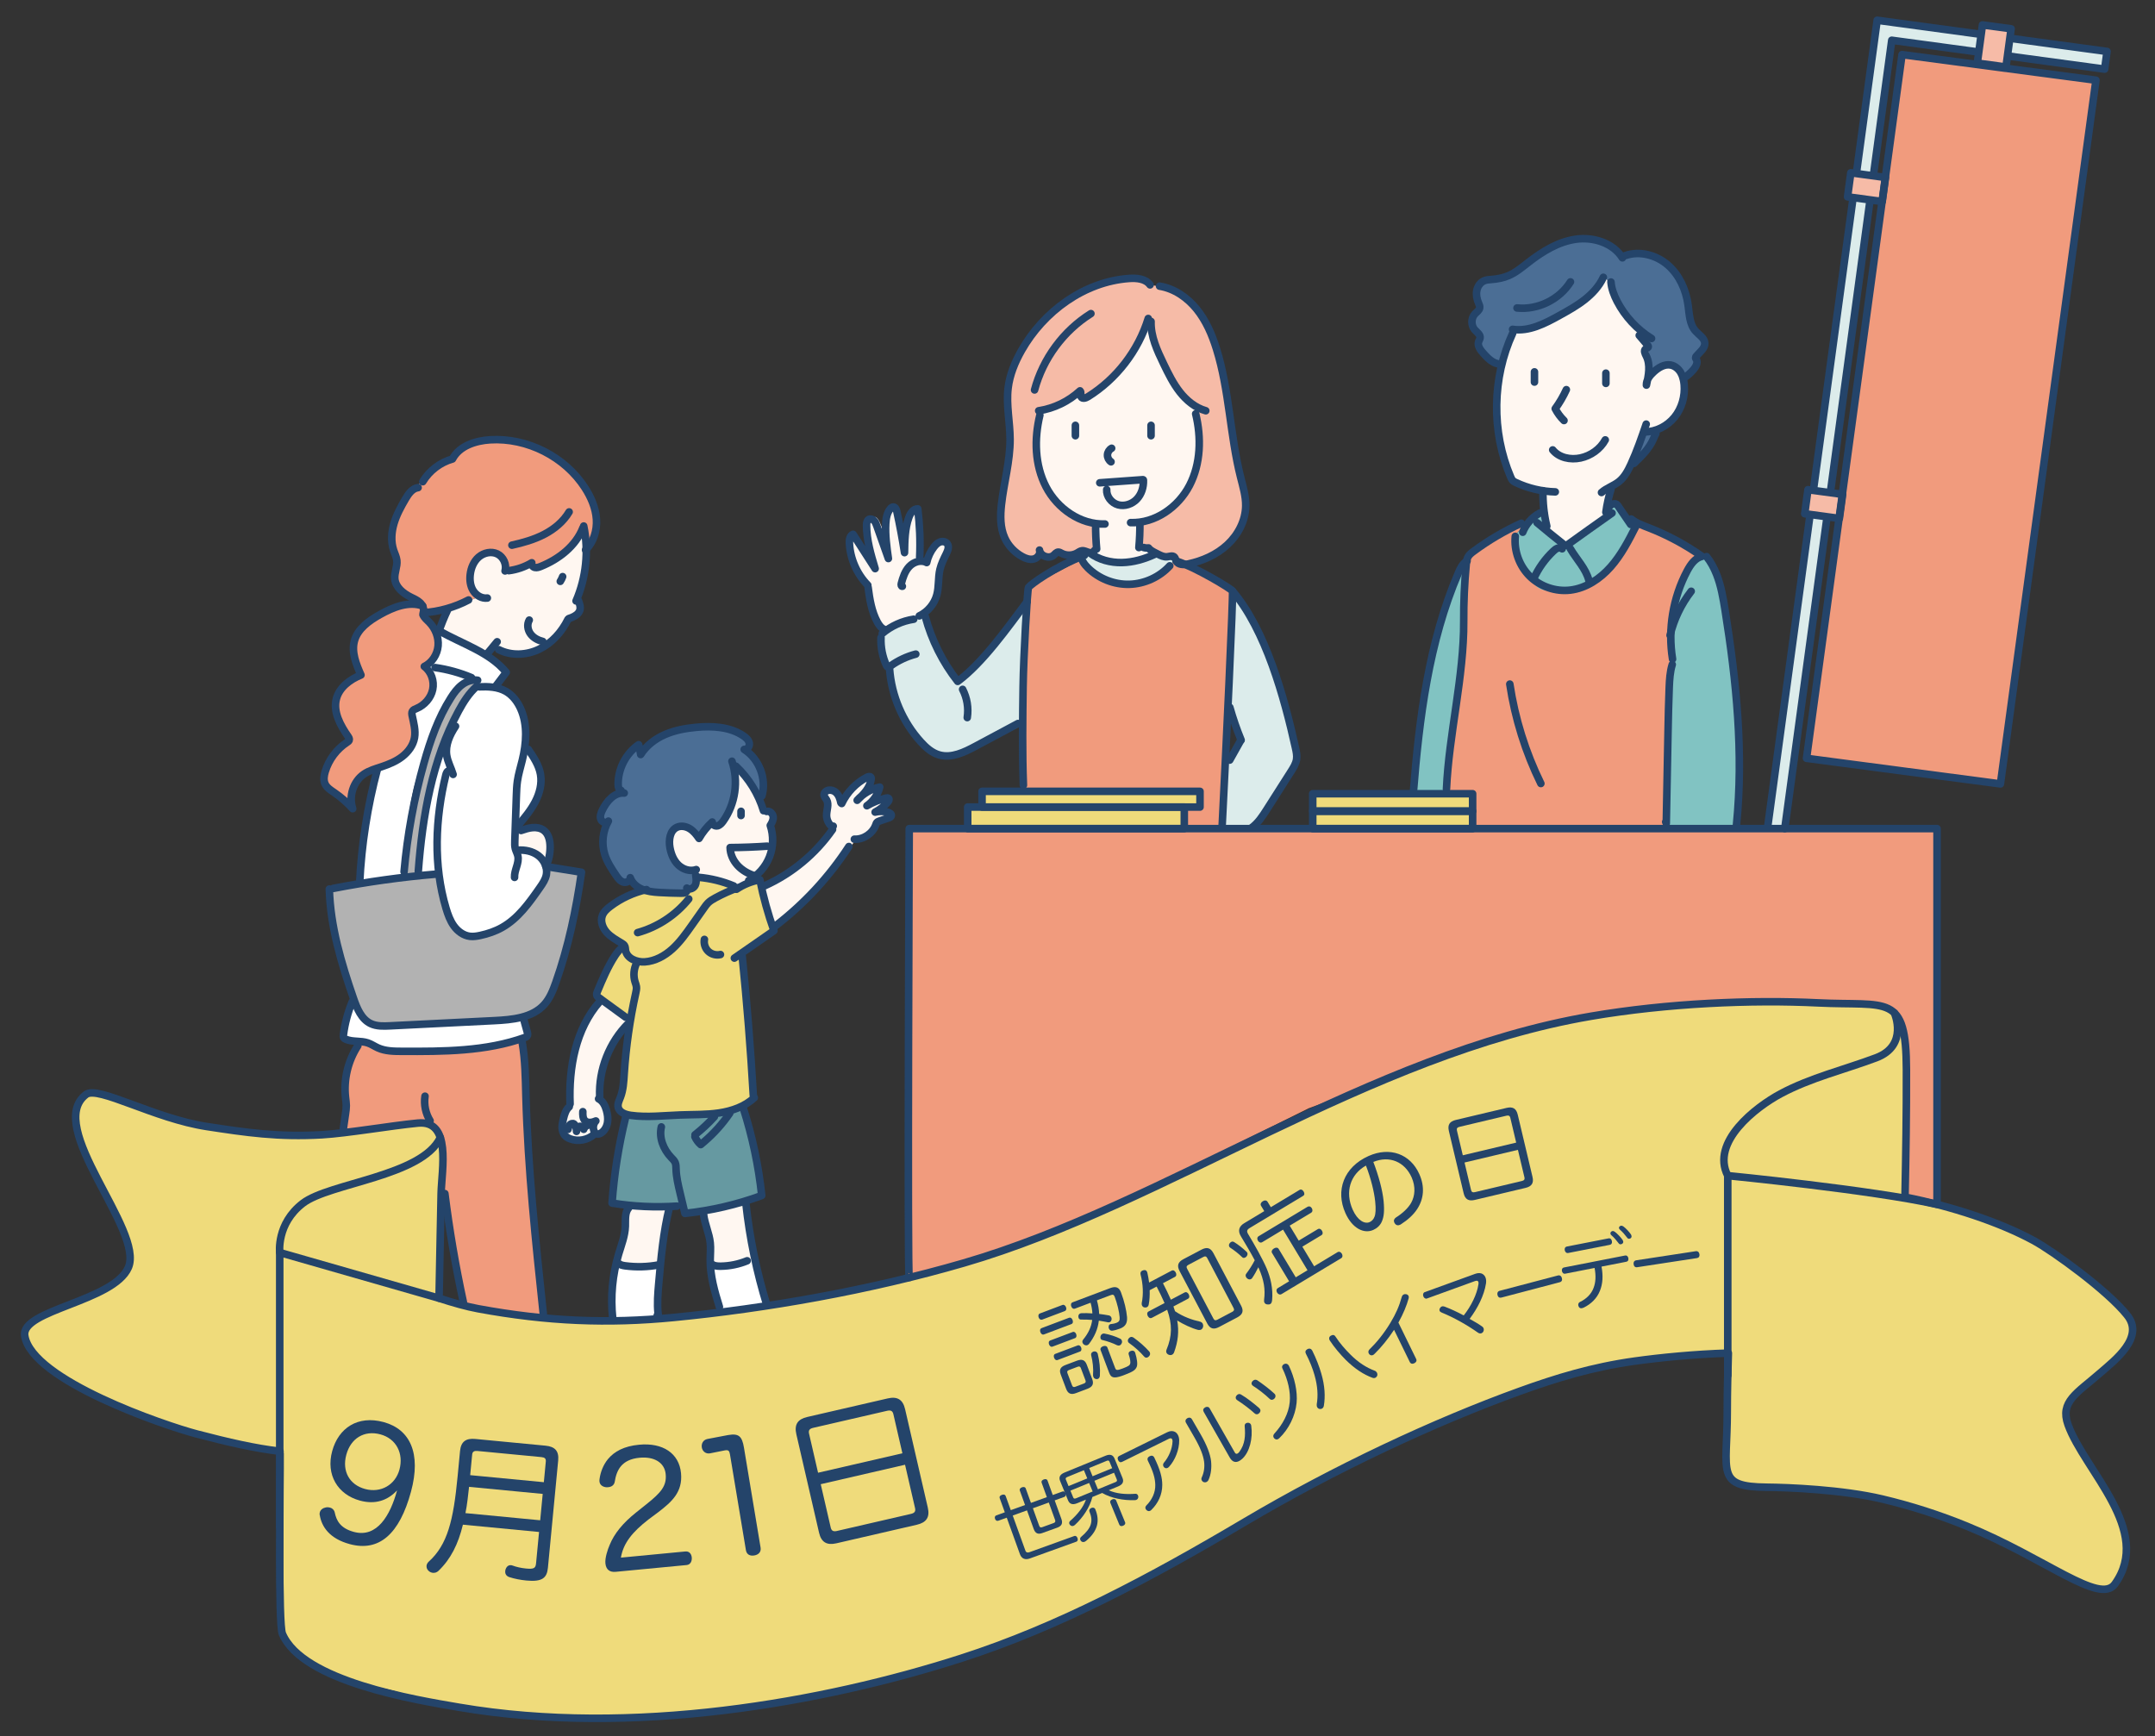<?xml version="1.0" encoding="utf-8"?>
<!-- Generator: Adobe Illustrator 26.5.3, SVG Export Plug-In . SVG Version: 6.00 Build 0)  -->
<svg version="1.1" xmlns="http://www.w3.org/2000/svg" xmlns:xlink="http://www.w3.org/1999/xlink" x="0px" y="0px"
	 viewBox="0 0 238.487 192.164" style="enable-background:new 0 0 238.487 192.164;" xml:space="preserve">
<rect x="0" y="0" width="238.487" height="192.164" fill="#333333" stroke="none"/>
<style type="text/css">
	.st0{fill:#EFDB7B;}
	.st1{fill:#F6BBA7;}
	.st2{fill:#DCECEB;}
	.st3{fill:#6699A1;}
	.st4{fill:#81C3C2;}
	.st5{fill:#FFFFFF;}
	.st6{fill:#B2B2B2;}
	.st7{fill:#FFF7F1;}
	.st8{fill:#F19B7D;}
	.st9{fill:#24446A;}
	.st10{fill:#4B6E95;}
	.st11{fill:none;stroke:#24446A;stroke-width:0.658;stroke-linecap:round;stroke-linejoin:round;stroke-miterlimit:10;}
	.st12{fill:none;stroke:#24446A;stroke-width:0.75;stroke-linecap:round;stroke-linejoin:round;stroke-miterlimit:10;}
	.st13{fill:#81C3C2;stroke:#24446A;stroke-width:0.75;stroke-linecap:round;stroke-linejoin:round;stroke-miterlimit:10;}
	.st14{fill:#FFFFFF;stroke:#24446A;stroke-width:0.75;stroke-linecap:round;stroke-linejoin:round;stroke-miterlimit:10;}
	.st15{fill:#DCECEB;stroke:#24446A;stroke-width:0.75;stroke-linecap:round;stroke-linejoin:round;stroke-miterlimit:10;}
	.st16{fill:none;stroke:#81C3C2;stroke-linecap:round;stroke-linejoin:round;stroke-miterlimit:10;}
	.st17{fill-rule:evenodd;clip-rule:evenodd;fill:#FFFFFF;}
	.st18{fill-rule:evenodd;clip-rule:evenodd;fill:#B2B2B2;}
	.st19{fill-rule:evenodd;clip-rule:evenodd;fill:#6699A1;}
	.st20{fill-rule:evenodd;clip-rule:evenodd;fill:#4B6E95;}
	.st21{fill-rule:evenodd;clip-rule:evenodd;fill:#FFF7F1;}
	.st22{fill-rule:evenodd;clip-rule:evenodd;fill:#EFDB7B;}
	.st23{fill-rule:evenodd;clip-rule:evenodd;fill:#DCECEB;}
	.st24{fill-rule:evenodd;clip-rule:evenodd;fill:#F6BBA7;}
	.st25{fill-rule:evenodd;clip-rule:evenodd;fill:#81C3C2;}
	.st26{fill:none;stroke:#24446A;stroke-width:0.765;stroke-linecap:round;stroke-linejoin:round;stroke-miterlimit:10;}
	.st27{fill:none;stroke:#24446A;stroke-width:0.537;stroke-linecap:round;stroke-linejoin:round;stroke-miterlimit:10;}
	
		.st28{fill-rule:evenodd;clip-rule:evenodd;fill:none;stroke:#24446A;stroke-width:0.75;stroke-linecap:round;stroke-linejoin:round;stroke-miterlimit:10;}
	.st29{opacity:0.3;fill:none;stroke:#24446A;stroke-width:0.75;stroke-linecap:round;stroke-linejoin:round;stroke-miterlimit:10;}
	
		.st30{fill-rule:evenodd;clip-rule:evenodd;fill:#DCECEB;stroke:#24446A;stroke-width:0.75;stroke-linecap:round;stroke-linejoin:round;stroke-miterlimit:10;}
	.st31{clip-path:url(#SVGID_00000165208404890783198100000000655328313872883603_);fill:#DCECEB;}
	.st32{clip-path:url(#SVGID_00000165208404890783198100000000655328313872883603_);fill:#6699A1;}
	.st33{clip-path:url(#SVGID_00000165208404890783198100000000655328313872883603_);fill:#81C3C2;}
	.st34{clip-path:url(#SVGID_00000165208404890783198100000000655328313872883603_);fill:#F6BBA7;}
	.st35{clip-path:url(#SVGID_00000165208404890783198100000000655328313872883603_);fill:#FFFFFF;}
	.st36{clip-path:url(#SVGID_00000165208404890783198100000000655328313872883603_);fill:#B2B2B2;}
	.st37{clip-path:url(#SVGID_00000165208404890783198100000000655328313872883603_);fill:#FFF7F1;}
	.st38{clip-path:url(#SVGID_00000165208404890783198100000000655328313872883603_);fill:#F19B7D;}
	.st39{clip-path:url(#SVGID_00000165208404890783198100000000655328313872883603_);fill:#EFDB7B;}
	.st40{clip-path:url(#SVGID_00000165208404890783198100000000655328313872883603_);fill:#24446A;}
	
		.st41{clip-path:url(#SVGID_00000165208404890783198100000000655328313872883603_);fill:none;stroke:#24446A;stroke-width:0.75;stroke-linecap:round;stroke-linejoin:round;stroke-miterlimit:10;}
	.st42{fill:#F6BBA7;stroke:#24446A;stroke-width:0.75;stroke-linecap:round;stroke-linejoin:round;stroke-miterlimit:10;}
	.st43{fill:#EFDB7B;stroke:#24446A;stroke-width:0.75;stroke-linecap:round;stroke-linejoin:round;stroke-miterlimit:10;}
	.st44{fill:#6699A1;stroke:#24446A;stroke-width:0.75;stroke-linecap:round;stroke-linejoin:round;stroke-miterlimit:10;}
	.st45{clip-path:url(#SVGID_00000082341662483635101310000017980589478625660831_);}
	.st46{fill:#FFFFFF;stroke:#888888;stroke-width:0.75;stroke-linecap:round;stroke-linejoin:round;stroke-miterlimit:10;}
	.st47{clip-path:url(#SVGID_00000082341662483635101310000017980589478625660831_);fill:#6699A1;}
	
		.st48{clip-path:url(#SVGID_00000082341662483635101310000017980589478625660831_);fill:#4B6E95;stroke:#24446A;stroke-width:0.75;stroke-linecap:round;stroke-linejoin:round;stroke-miterlimit:10;}
	.st49{fill:#F5F3AF;}
	.st50{clip-path:url(#SVGID_00000082341662483635101310000017980589478625660831_);fill:none;}
	
		.st51{clip-path:url(#SVGID_00000082341662483635101310000017980589478625660831_);fill:#EFDB7B;stroke:#24446A;stroke-width:0.75;stroke-linecap:round;stroke-linejoin:round;stroke-miterlimit:10;}
	.st52{clip-path:url(#SVGID_00000004536431266667521000000004915799596429566097_);fill:#81C3C2;}
	.st53{clip-path:url(#SVGID_00000004536431266667521000000004915799596429566097_);fill:#DCECEB;}
	.st54{clip-path:url(#SVGID_00000004536431266667521000000004915799596429566097_);fill:#EFDB7B;}
	.st55{clip-path:url(#SVGID_00000004536431266667521000000004915799596429566097_);fill:#6699A1;}
	.st56{clip-path:url(#SVGID_00000004536431266667521000000004915799596429566097_);}
	.st57{fill:#B2B2B2;stroke:#24446A;stroke-width:0.75;stroke-linecap:round;stroke-linejoin:round;stroke-miterlimit:10;}
	.st58{fill-rule:evenodd;clip-rule:evenodd;fill:#F19B7D;}
	.st59{fill-rule:evenodd;clip-rule:evenodd;fill:#FBE3D2;}
	
		.st60{fill-rule:evenodd;clip-rule:evenodd;fill:none;stroke:#24446A;stroke-width:0.835;stroke-linecap:round;stroke-linejoin:round;stroke-miterlimit:10;}
	
		.st61{fill-rule:evenodd;clip-rule:evenodd;fill:#F6BBA7;stroke:#24446A;stroke-width:0.835;stroke-linecap:round;stroke-linejoin:round;stroke-miterlimit:10;}
	.st62{clip-path:url(#SVGID_00000146460656619568956300000011797700695882884744_);fill:#DCECEB;}
	.st63{clip-path:url(#SVGID_00000146460656619568956300000011797700695882884744_);fill:#FFFFFF;}
	.st64{clip-path:url(#SVGID_00000146460656619568956300000011797700695882884744_);fill:#F19B7D;}
	.st65{clip-path:url(#SVGID_00000146460656619568956300000011797700695882884744_);fill:#EFDB7B;}
	.st66{clip-path:url(#SVGID_00000146460656619568956300000011797700695882884744_);fill:#F6BBA7;}
	.st67{clip-path:url(#SVGID_00000146460656619568956300000011797700695882884744_);fill:#81C3C2;}
	.st68{clip-path:url(#SVGID_00000146460656619568956300000011797700695882884744_);}
	.st69{clip-path:url(#SVGID_00000067237650641249994680000012287553960633982654_);fill:#FFF7F1;}
	.st70{clip-path:url(#SVGID_00000067237650641249994680000012287553960633982654_);fill:#DCECEB;}
	.st71{clip-path:url(#SVGID_00000067237650641249994680000012287553960633982654_);fill:#FFFFFF;}
	.st72{clip-path:url(#SVGID_00000067237650641249994680000012287553960633982654_);fill:#F6BBA7;}
	.st73{clip-path:url(#SVGID_00000067237650641249994680000012287553960633982654_);fill:#B2B2B2;}
	.st74{clip-path:url(#SVGID_00000067237650641249994680000012287553960633982654_);fill:#F19B7D;}
	.st75{clip-path:url(#SVGID_00000067237650641249994680000012287553960633982654_);fill:#4B6E95;}
	.st76{clip-path:url(#SVGID_00000067237650641249994680000012287553960633982654_);fill:#81C3C2;}
	.st77{clip-path:url(#SVGID_00000067237650641249994680000012287553960633982654_);fill:#EFDB7B;}
	.st78{clip-path:url(#SVGID_00000067237650641249994680000012287553960633982654_);fill:#24446A;}
	
		.st79{clip-path:url(#SVGID_00000067237650641249994680000012287553960633982654_);fill:none;stroke:#24446A;stroke-width:0.75;stroke-linecap:round;stroke-linejoin:round;stroke-miterlimit:10;}
	
		.st80{clip-path:url(#SVGID_00000067237650641249994680000012287553960633982654_);fill:#FFFFFF;stroke:#24446A;stroke-width:0.75;stroke-linecap:round;stroke-linejoin:round;stroke-miterlimit:10;}
	.st81{clip-path:url(#SVGID_00000067237650641249994680000012287553960633982654_);}
	.st82{clip-path:url(#SVGID_00000124120196815764643120000014708948141644032640_);fill:#FFF7F1;}
	.st83{clip-path:url(#SVGID_00000124120196815764643120000014708948141644032640_);fill:#24446A;}
	.st84{clip-path:url(#SVGID_00000124120196815764643120000014708948141644032640_);fill:#FFFFFF;}
	.st85{clip-path:url(#SVGID_00000124120196815764643120000014708948141644032640_);fill:#6699A1;}
	.st86{clip-path:url(#SVGID_00000124120196815764643120000014708948141644032640_);fill:#EFDB7B;}
	
		.st87{clip-path:url(#SVGID_00000124120196815764643120000014708948141644032640_);fill:none;stroke:#24446A;stroke-width:0.75;stroke-linecap:round;stroke-linejoin:round;stroke-miterlimit:10;}
	.st88{clip-path:url(#SVGID_00000010290069774992045630000010397443426772475018_);fill:#F19B7D;}
	.st89{clip-path:url(#SVGID_00000010290069774992045630000010397443426772475018_);fill:#F6BBA7;}
	.st90{clip-path:url(#SVGID_00000010290069774992045630000010397443426772475018_);fill:#FFF7F1;}
	.st91{clip-path:url(#SVGID_00000010290069774992045630000010397443426772475018_);fill:#81C3C2;}
	.st92{clip-path:url(#SVGID_00000010290069774992045630000010397443426772475018_);fill:#FFFFFF;}
	.st93{clip-path:url(#SVGID_00000010290069774992045630000010397443426772475018_);fill:#24446A;}
	
		.st94{clip-path:url(#SVGID_00000010290069774992045630000010397443426772475018_);fill:none;stroke:#24446A;stroke-width:0.75;stroke-linecap:round;stroke-linejoin:round;stroke-miterlimit:10;}
	.st95{clip-path:url(#SVGID_00000073691408691016764020000007801086545911681427_);fill:#FFF7F1;}
	.st96{clip-path:url(#SVGID_00000073691408691016764020000007801086545911681427_);fill:#F19B7D;}
	.st97{clip-path:url(#SVGID_00000073691408691016764020000007801086545911681427_);fill:#B2B2B2;}
	.st98{clip-path:url(#SVGID_00000073691408691016764020000007801086545911681427_);fill:#DCECEB;}
	.st99{clip-path:url(#SVGID_00000073691408691016764020000007801086545911681427_);fill:#FFFFFF;}
	.st100{clip-path:url(#SVGID_00000073691408691016764020000007801086545911681427_);fill:#24446A;}
	
		.st101{clip-path:url(#SVGID_00000073691408691016764020000007801086545911681427_);fill:none;stroke:#24446A;stroke-width:0.75;stroke-linecap:round;stroke-linejoin:round;stroke-miterlimit:10;}
	.st102{clip-path:url(#SVGID_00000028306088413369786830000013611251600221119664_);fill:#FFF7F1;}
	.st103{clip-path:url(#SVGID_00000028306088413369786830000013611251600221119664_);fill:#F6BBA7;}
	.st104{clip-path:url(#SVGID_00000028306088413369786830000013611251600221119664_);fill:#DCECEB;}
	.st105{clip-path:url(#SVGID_00000028306088413369786830000013611251600221119664_);fill:#FFFFFF;}
	.st106{clip-path:url(#SVGID_00000028306088413369786830000013611251600221119664_);fill:#6699A1;}
	.st107{clip-path:url(#SVGID_00000028306088413369786830000013611251600221119664_);fill:#24446A;}
	
		.st108{clip-path:url(#SVGID_00000028306088413369786830000013611251600221119664_);fill:none;stroke:#24446A;stroke-width:0.75;stroke-linecap:round;stroke-linejoin:round;stroke-miterlimit:10;}
	.st109{clip-path:url(#SVGID_00000064343407582709566190000011417194775229372065_);fill:#FFF7F1;}
	.st110{clip-path:url(#SVGID_00000064343407582709566190000011417194775229372065_);fill:#EFDB7B;}
	.st111{clip-path:url(#SVGID_00000064343407582709566190000011417194775229372065_);fill:#6699A1;}
	.st112{clip-path:url(#SVGID_00000064343407582709566190000011417194775229372065_);fill:#FFFFFF;}
	.st113{clip-path:url(#SVGID_00000064343407582709566190000011417194775229372065_);fill:#4B6E95;}
	.st114{clip-path:url(#SVGID_00000064343407582709566190000011417194775229372065_);fill:#24446A;}
	
		.st115{clip-path:url(#SVGID_00000064343407582709566190000011417194775229372065_);fill:none;stroke:#24446A;stroke-width:0.75;stroke-linecap:round;stroke-linejoin:round;stroke-miterlimit:10;}
	.st116{clip-path:url(#SVGID_00000132060976020105251770000001795694061615873166_);fill:#FFF7F1;}
	.st117{clip-path:url(#SVGID_00000132060976020105251770000001795694061615873166_);fill:#24446A;}
	.st118{clip-path:url(#SVGID_00000132060976020105251770000001795694061615873166_);fill:#F6BBA7;}
	.st119{clip-path:url(#SVGID_00000132060976020105251770000001795694061615873166_);fill:#EFDB7B;}
	.st120{clip-path:url(#SVGID_00000132060976020105251770000001795694061615873166_);fill:#FFFFFF;}
	.st121{clip-path:url(#SVGID_00000132060976020105251770000001795694061615873166_);fill:#DCECEB;}
	.st122{clip-path:url(#SVGID_00000132060976020105251770000001795694061615873166_);fill:#6699A1;}
	
		.st123{clip-path:url(#SVGID_00000132060976020105251770000001795694061615873166_);fill:none;stroke:#24446A;stroke-width:0.75;stroke-linecap:round;stroke-linejoin:round;stroke-miterlimit:10;}
	.st124{clip-path:url(#SVGID_00000132060976020105251770000001795694061615873166_);}
	.st125{clip-path:url(#SVGID_00000092449996681477841680000007285136674669820819_);fill:#FFF7F1;}
	.st126{clip-path:url(#SVGID_00000092449996681477841680000007285136674669820819_);fill:#4B6E95;}
	.st127{clip-path:url(#SVGID_00000092449996681477841680000007285136674669820819_);fill:#B2B2B2;}
	.st128{clip-path:url(#SVGID_00000092449996681477841680000007285136674669820819_);fill:#FFFFFF;}
	.st129{clip-path:url(#SVGID_00000092449996681477841680000007285136674669820819_);fill:#81C3C2;}
	.st130{clip-path:url(#SVGID_00000092449996681477841680000007285136674669820819_);fill:#F19B7D;}
	.st131{clip-path:url(#SVGID_00000092449996681477841680000007285136674669820819_);fill:#F6BBA7;}
	.st132{clip-path:url(#SVGID_00000092449996681477841680000007285136674669820819_);fill:#DCECEB;}
	.st133{clip-path:url(#SVGID_00000092449996681477841680000007285136674669820819_);fill:#FBE3D2;}
	.st134{clip-path:url(#SVGID_00000092449996681477841680000007285136674669820819_);fill:#24446A;}
	
		.st135{clip-path:url(#SVGID_00000092449996681477841680000007285136674669820819_);fill:none;stroke:#24446A;stroke-width:0.75;stroke-linecap:round;stroke-linejoin:round;stroke-miterlimit:10;}
	
		.st136{clip-path:url(#SVGID_00000092449996681477841680000007285136674669820819_);fill:#FFFFFF;stroke:#24446A;stroke-width:0.75;stroke-linecap:round;stroke-linejoin:round;stroke-miterlimit:10;}
	.st137{clip-path:url(#SVGID_00000092449996681477841680000007285136674669820819_);}
	
		.st138{clip-path:url(#SVGID_00000092449996681477841680000007285136674669820819_);fill-rule:evenodd;clip-rule:evenodd;fill:none;stroke:#24446A;stroke-width:0.75;stroke-linecap:round;stroke-linejoin:round;stroke-miterlimit:10;}
	.st139{clip-path:url(#SVGID_00000161626826763556963690000010710961738655541655_);fill:#FFFFFF;}
	.st140{clip-path:url(#SVGID_00000161626826763556963690000010710961738655541655_);fill:#FFF7F1;}
	.st141{clip-path:url(#SVGID_00000161626826763556963690000010710961738655541655_);fill:#81C3C2;}
	.st142{clip-path:url(#SVGID_00000161626826763556963690000010710961738655541655_);fill:#B2B2B2;}
	.st143{clip-path:url(#SVGID_00000161626826763556963690000010710961738655541655_);fill:#4B6E95;}
	.st144{clip-path:url(#SVGID_00000161626826763556963690000010710961738655541655_);fill:#6699A1;}
	.st145{clip-path:url(#SVGID_00000161626826763556963690000010710961738655541655_);fill:#DCECEB;}
	.st146{clip-path:url(#SVGID_00000161626826763556963690000010710961738655541655_);fill:#F19B7D;}
	.st147{clip-path:url(#SVGID_00000161626826763556963690000010710961738655541655_);fill:#F6BBA7;}
	.st148{clip-path:url(#SVGID_00000161626826763556963690000010710961738655541655_);fill:#EFDB7B;}
	.st149{clip-path:url(#SVGID_00000161626826763556963690000010710961738655541655_);fill:#24446A;}
	
		.st150{clip-path:url(#SVGID_00000161626826763556963690000010710961738655541655_);fill:none;stroke:#24446A;stroke-width:0.75;stroke-linecap:round;stroke-linejoin:round;stroke-miterlimit:10;}
	.st151{clip-path:url(#SVGID_00000161626826763556963690000010710961738655541655_);}
	
		.st152{clip-path:url(#SVGID_00000161626826763556963690000010710961738655541655_);fill:#EFDB7B;stroke:#24446A;stroke-width:0.75;stroke-linecap:round;stroke-linejoin:round;stroke-miterlimit:10;}
	
		.st153{fill-rule:evenodd;clip-rule:evenodd;fill:none;stroke:#24446A;stroke-width:0.508;stroke-linecap:round;stroke-linejoin:round;stroke-miterlimit:10;}
	.st154{fill:none;}
	.st155{fill:none;stroke:#24446A;stroke-width:0.508;stroke-linecap:round;stroke-linejoin:round;stroke-miterlimit:10;}
	
		.st156{fill-rule:evenodd;clip-rule:evenodd;fill:none;stroke:#24446A;stroke-width:0.835;stroke-linecap:round;stroke-linejoin:round;stroke-miterlimit:10;}
	
		.st157{fill-rule:evenodd;clip-rule:evenodd;fill:#F6BBA7;stroke:#24446A;stroke-width:0.835;stroke-linecap:round;stroke-linejoin:round;stroke-miterlimit:10;}
</style>
<g id="XMLID_00000110444063862899748190000010809851196652167077_">
</g>
<g id="レイヤー_3">
</g>
<g id="レイヤー_1">
	<g>
		<path class="st0" d="M10.205,120.955c0,0-1.164,0.112-1.477,1.111
			c-0.313,0.999-0.616,2.542,0.158,4.196c0.774,1.654,4.351,9.135,4.828,10.133
			c0.477,0.998,1.232,2.307,0.626,3.44c-0.606,1.133-0.107,1.673-1.895,2.63
			s-6.583,2.651-6.583,2.651s-2.571,0.779-2.849,1.745
			c-0.278,0.967-0.394,1.516,0.279,2.343c0.673,0.826,3.268,3.002,3.268,3.002
			s6.744,3.225,9.557,4.619s9.796,3.223,9.796,3.223l5.487,0.79l-0.075,20.137
			c0,0,0.715,1.72,4.315,3.515c3.599,1.796,3.599,1.796,3.599,1.796
			s3.883,0.532,5.587,1.239c1.704,0.707,7.851,1.574,9.745,1.972
			s6.259,0.672,6.259,0.672s14.499-0.254,18.692-0.808
			c4.192-0.554,10.239-1.378,10.239-1.378l11.839-3.019
			c0,0,15.554-5.461,16.468-5.752s9.477-4.656,9.477-4.656
			s14.866-9.455,17.95-10.443s12.286-6.51,20.201-9.215
			c7.915-2.705,16.103-4.382,16.103-4.382l9.677-0.61
			c0,0-0.478,12.362-0.385,12.541c0.094,0.179,0.126,1.1,0.983,1.596
			c0.857,0.496,2.357,0.519,2.357,0.519s11.188-0.384,20.702,3.372
			c9.514,3.755,16.03,7.521,16.43,7.737c0.4,0.216,1.118,0.797,2.048,0.028
			c0.929-0.768,1.665-1.854,1.692-3.764c0.027-1.91-0.835-4.192-1.069-4.755
			c-0.234-0.563-2.689-4.647-2.789-4.802c-0.1-0.156-2.768-4.911-2.808-5.698
			c-0.041-0.787-0.041-0.787-0.041-0.787l1.33-1.824l2.992-2.549
			c0,0,2.982-2.32,3.092-3.775c0.11-1.455-0.34-2.896-1.844-3.907
			c-1.504-1.011-9.001-6.476-9.001-6.476s-7.074-3.079-7.267-3.04
			c-0.192,0.039-3.534-1.027-3.534-1.027l-3.544-0.81
			c0,0,0.304-14.921,0.041-16.914s-0.926-3.282-1.488-3.698
			c-0.562-0.416-3.929-1.009-3.929-1.009s-17.251-0.032-25.647,1.236
			c-8.397,1.268-17.043,3.887-17.043,3.887s-9.394,3.409-9.519,3.45
			c-0.125,0.042-9.145,4.281-9.145,4.281l-16.585,7.939l-9.145,3.7
			l-11.306,4.323l-8.189,2.162l-14.964,2.868l-13.258,1.385
			c0,0-9.23-0.253-11.017-0.216c-1.787,0.037-11.039-2.166-11.039-2.166
			l0.433-15.713c0,0,0.078-2.497-0.976-3.223c-1.054-0.726-1.992-0.396-2.25-0.436
			c-0.258-0.04-8.905,0.833-12.479,1.29c-3.575,0.457-11.14-1.084-11.639-1.29
			s-7.441-1.962-7.565-2.165C13.984,121.971,10.205,120.955,10.205,120.955z"/>
		<path class="st8" d="M100.525,141.418c0,0,8.835-0.416,32.276-12.8l12.023-5.964
			c0,0,21.593-8.078,29.28-9.826s20.49-1.967,20.49-1.967
			s13.82,0.204,14.299,0.607c0.479,0.402,1.44,1.057,1.724,2.825
			c0.285,1.768,0.202,18.189,0.202,18.189l3.544,0.81V91.703l-85.558,0.312
			l-28.185-0.312L100.525,141.418z"/>
		<path class="st58" d="M120.019,61.727l-6.197,3.281l-0.651,17.64l0.201,5.165
			l19.429-0.234c0,0-0.184,1.921-0.225,1.883c-0.042-0.038-1.448,0.056-1.514,0.258
			c-0.066,0.202,0,1.983,0,1.983l4.192-0.35l1.148-25.581l-4.192-2.821
			l-2.336-0.867l-1.164,1.36l-2.559,1.076l-2.554,0.148l-2.29-1.077
			L120.019,61.727z"/>
		<path class="st58" d="M168.804,57.88c-0.23,0.077-2.06,0.825-2.06,0.825
			s-4.004,1.883-4.288,2.937c-0.284,1.054-0.493,5.627-0.472,6.791
			s-0.539,7.46-0.539,7.46l-1.063,7.77c0,0-0.404,4.37-0.305,4.151
			s3.111-0.225,2.894,0.028c-0.217,0.253,0,4.049,0,4.049l21.149-0.272
			c0,0,0.216-17.241,0.579-17.658c0.363-0.417,0.363-1.244,0.363-1.244
			l-0.239-3.328l0.949-4.044l0.871-2.029l0.516-1.232l0.966-0.67
			c0,0-2.657-1.825-3.685-2.142c-1.028-0.317-3.688-1.363-3.688-1.363
			s-0.524,2.287-1.052,2.81c-0.528,0.523-1.329,2.441-2.862,3.311
			c-1.532,0.87-3.963,1.306-3.963,1.306s-2.638-0.311-3.138-0.893
			c-0.5-0.582-1.711-2.634-1.711-2.634l-0.285-1.855l0.208-1.05l1.214-1.095"/>
		<polygon class="st58" points="210.493,6.043 199.923,83.923 221.38,86.755 231.95,8.876 		"/>
		<path class="st23" d="M232.757,5.637l-25.017-3.395c0,0-12.036,89.767-12.093,89.648
			c-0.056-0.119,1.607,0,1.607,0L209.642,4.335l23.271,3.316L232.757,5.637
			z"/>
		<polygon class="st22" points="145.277,91.703 162.971,91.89 162.971,87.841 145.277,87.841 		"/>
		<path class="st22" d="M108.68,87.321c0,0,0,2.348,0,1.997c0-0.352-1.588,0-1.588,0v2.572
			l23.97-0.187v-1.983l1.514-0.258l0.225-1.883L108.68,87.321z"/>
		<path class="st20" d="M179.706,28.444c-0.104-0.083-0.851-0.914-2.057-1.358
			c-1.206-0.443-1.788-0.97-3.312-0.471c-1.524,0.499-2.854,0.942-3.852,1.663
			s-3.194,2.064-3.194,2.064s-1.076,0.43-1.466,0.49
			c-0.39,0.059-1.348-0.095-1.573,0.241s-0.224,0.337-0.224,0.337l-0.596,0.745
			l0.097,0.696l0.249,1.053c0,0-0.637,0.804-0.637,1.275
			c0,0.471,0.214,1.477,0.214,1.477s0.342,0.685,0.383,0.92
			c0.04,0.236-0.297,0.498-0.004,0.949c0.294,0.451,1.589,1.554,1.897,1.737
			c0.308,0.183,0.527,0.489,0.529,0.253c0.002-0.236,1.443-4.014,1.443-4.014
			s1.524,0.123,4.337-1.236c2.813-1.359,4.694-3.309,4.767-3.403
			c0.074-0.094,1.316-0.921,1.316-0.921s0.43,1.752,1.684,3.398
			s2.447,2.727,2.474,2.948c0.027,0.222,0.217,0.515,0.233,1.061
			c0.016,0.546,0.016,0.546,0.016,0.546l-0.043,1.065l0.043,1.595
			c0,0,2.161-1.502,2.605-1.291c0.443,0.211,1.26,1.603,1.26,1.603l1.476-1.603
			l0.085-0.986l0.752-0.964c0,0-0.153-0.698-0.201-0.917
			c-0.047-0.22-0.047-0.22-0.047-0.22s-1.209-0.587-1.325-1.845
			c-0.116-1.258-0.431-2.704-0.634-3.256c-0.202-0.552-0.738-1.729-1.066-1.944
			s-1.222-1.156-1.222-1.156l-1.6-0.5l-1.021-0.409L179.706,28.444z"/>
		<path class="st20" d="M181.884,47.804c-0.085,0.245-1.189,3.604-0.862,3.29
			c0.327-0.314,1.95-2.502,1.95-2.502v-0.306c0,0,1.373-0.82,0.142-0.651
			C181.884,47.804,181.884,47.804,181.884,47.804z"/>
		<path class="st24" d="M128.918,31.798c-0.027-0.007-1.644-0.271-1.644-0.271
			s-0.934-0.946-2.458-0.726c-1.524,0.22-4.452,0.82-5.704,1.85
			s-2.722,1.785-4.301,3.611c-1.579,1.826-1.717,1.992-1.717,1.992
			s-0.996,2.032-1.177,3.081s-0.469,1.795-0.408,3.237
			c0.061,1.442,0.291,3.346,0.273,4.043c-0.018,0.697,0.006,1.643-0.228,2.722
			c-0.234,1.079-0.886,3.318-0.768,4.956c0.118,1.638,0.118,1.638,0.118,1.638
			s-0.207,0.975,0.409,1.846c0.616,0.87,1.574,1.681,1.574,1.681
			s0.979,0.551,1.342,0.443c0.364-0.108,1.077-0.603,1.148-0.485
			c0.071,0.118,1.263,0.078,1.401,0.042c0.139-0.035,0.97-0.042,0.97-0.042
			h1.524l2.245-0.409l-0.154-2.716c0,0-3.476-1.108-4.529-2.549
			c-1.053-1.441-1.752-1.827-1.804-3.768c-0.052-1.941-0.055-3.271-0.081-3.548
			c-0.026-0.277,0.389-3.132,0.362-2.965s2.029-0.733,2.029-0.733
			s1.947-1.263,1.996-1.306c0.049-0.043,0.027,1.097,0.509,0.764
			c0.482-0.333,2.7-1.475,4.736-4.105c2.036-2.629,2.489-4.237,2.489-4.237
			s0.311,2.278,1.952,4.936c1.641,2.657,3.187,4.542,3.187,4.542
			s0.43,0.721,0.509,2.106c0.079,1.386-0.009,2.93-0.27,4.07
			c-0.261,1.14-0.94,2.716-1.501,3.327s-1.086,1.309-1.863,1.792
			c-0.777,0.483-2.014,0.787-2.014,0.787s-0.947,0.637-0.977,0.748
			c-0.03,0.111,0.247,2.451,0.247,2.451s1.592,0.686,2.265,0.933
			c0.673,0.247,0.673,0.247,0.673,0.247l0.819,0.132l0.76,0.346
			c0,0,1.419,0.315,3.508-0.913c2.089-1.228,2.828-2.404,3.207-3.728
			c0.379-1.324,0.219-3.044-0.255-4.706c-0.474-1.662-1.273-7.284-1.273-7.284
			l-0.781-5.49c0,0-0.693-3.603-2.411-5.764S128.918,31.798,128.918,31.798z"/>
		<path class="st25" d="M170.967,56.571c-0.097-0.051-0.868,0.21-0.868,0.21l-2.432,2.423
			c0,0,0.461,3.106,1.21,3.991c0.749,0.886,0.861,2.158,2.43,2.149
			s2.476,0.738,3.972-0.152s3.021-2.213,3.713-3.103
			c0.693-0.89,1.969-3.699,1.969-3.699l-1.186-1.353l-1.376-1.287l-0.401,0.239
			v0.907l-0.766,0.708l-3.876,2.765c0,0-1.975-1.317-2.049-1.518
			c-0.074-0.201-0.331-0.46-0.341-0.58c-0.01-0.12-0.038-1.201-0.038-1.201
			L170.967,56.571z"/>
		<path class="st25" d="M161.978,62.723c-0.166,0.222-1.193,2.065-2.232,5.148
			s-2.027,8.647-2.267,10.105c-0.24,1.458-0.788,5.458-0.749,6.146
			c0.038,0.688-0.516,3.73-0.322,3.692c0.194-0.039,3.67,0,3.67,0l1.817-15.973
			l0.462-5.016L161.978,62.723z"/>
		<path class="st25" d="M189.135,61.808c0,0-0.044-0.276-1.01,0
			c-0.966,0.276-2.481,3.105-2.731,4.823s-0.388,5.681-0.388,5.681v1.718
			l-0.308,6.069l-0.579,11.52c0,0,8.175,0.379,8.175,0.272
			c-0-0.107,0.191-7.801,0.191-7.801s-0.121-6.694-0.71-10.413
			s-0.876-6.078-1.134-7.684s-0.73-3.268-0.73-3.268l-0.699-0.634"/>
		<path class="st23" d="M136.103,78.285c0,0,1.425,3.369,1.249,3.617
			c-0.176,0.247-1.869,2.604-1.771,2.894c0.098,0.29-0.328,6.557-0.328,6.557
			l3.363,0.537c0,0,4.05-4.946,4.602-7.094c0.552-2.148-0.867-5.419-1.072-6.943
			c-0.205-1.524-2.109-6.642-2.847-8.184c-0.738-1.542-2.898-3.898-2.898-3.898
			L136.103,78.285z"/>
		<path class="st23" d="M120.383,61.142c-0.178,0.102-1.037,0.942-1.037,0.942
			s1.698,2.731,4.252,2.584c2.554-0.148,3.939-0.373,4.214-0.591
			c0.275-0.217,0.899-0.633,0.899-0.633l1.164-1.36
			c-0.596-0.303-1.787-0.484-1.787-0.484s-2.887,0.931-3.3,0.875
			c-0.413-0.056-2.226-0.179-2.226-0.179L120.383,61.142z"/>
		<path class="st23" d="M102.4,67.871c-0.181,0.005-4.908,2.437-4.908,2.437
			s1.361,6.719,1.928,7.978c0.567,1.259,2.643,4.755,4.016,5.063
			c1.373,0.308,1.086,0.867,2.892,0s7.058-2.983,6.843-3.255
			c-0.215-0.272,0.284-13.497,0.284-13.497s-3.603,5.413-4.739,6.271
			c-1.136,0.857-1.617,2.486-2.457,2.337c-0.84-0.149-2.281-2.81-2.447-3.253
			C103.645,71.508,102.4,67.871,102.4,67.871z"/>
		<path class="st20" d="M68.59,87.762c0,0-0.558,0.09-1.152,0.744
			c-0.594,0.654-0.924,1.516-0.924,1.516l0.413,0.995c0,0-0.082-0.263-0.096,1.157
			c-0.015,1.42-0.121,2.001,0.207,2.704s0.998,1.599,0.998,1.599l0.887,0.889
			l0.859,0.204l0.499,0.158l1.912,0.77l2.909,0.348l1.12-0.471l0.825-0.647
			l-0.116-1.307c0,0-1.351-0.108-1.715-0.567
			c-0.364-0.459-1.056-1.932-1.056-1.932l-0.03-1.043l0.667-0.921l0.499-0.257
			h0.638l0.809,0.331l0.559,0.676l1.292-1.803l0.635,0.498l0.503-0.553
			l1.387-2.284l0.266-2.014l-0.116-1.271c0,0,1.764,1.554,2.052,1.83
			c0.288,0.276,0.892,1.337,0.892,1.337s0.318-0.643,0.412-1.337
			c0.093-0.694-0.412-2.717-0.412-2.717s-0.367,0.096-0.624-0.271
			c-0.257-0.367-1.081-1.084-1.081-1.084l0.349-0.983c0,0-0.559-1.265-2.204-1.348
			c-1.645-0.083-2.365-0.166-3.723,0c-1.358,0.166-2.328,0.443-3.104,0.804
			c-0.776,0.36-1.873,0.582-2.045,0.942c-0.172,0.36-0.739,0.842-0.739,0.842
			l-0.481-0.797l-1.003,1.163l-0.85,1.363l-0.296,1.527L68.59,87.762z"/>
		<path class="st22" d="M71.065,98.419c-0.273,0.235-2.752,1.092-3.521,1.888
			c-0.769,0.797-1.25,1.171-1.03,1.711c0.219,0.54,0.373,1.092,0.649,1.19
			c0.277,0.098,1.246,1.262,1.246,1.262l0.353,0.266l-1.028,1.101l-1.378,4.245
			l3.201,2.868c0,0-0.514,3.147-0.318,4.358c0.195,1.212-0.431,3.671-0.431,3.671
			s-0.688,1.494-0.238,1.887s1.525,0.606,1.525,0.606h7.891l4.021-1.009
			l1.468-0.98l-1.338-16.05c0,0,3.784-2.251,3.688-2.501
			c-0.097-0.249-1.529-5.829-1.529-5.829l-3.028,0.928l-1.57-0.502l-2.397-0.617
			c0,0-0.201,0.774-0.64,1.118c-0.439,0.344-1.56,0.815-1.56,0.815L71.065,98.419
			z"/>
		<path class="st19" d="M69.239,123.227c-0.068,0.213-1.282,7.806-1.282,7.806v2.145
			l5.442,0.376h2.225l0.31,0.868c0,0,3.133-0.595,5.335-1.244
			c2.202-0.648,3.31-0.919,3.31-0.919l-2.572-9.794c0,0-2.467,1.153-4.021,1.009
			C76.432,123.329,69.239,123.227,69.239,123.227z"/>
		<path class="st58" d="M39.804,115.262c0,0-1.777,3.079-1.807,3.855
			s0.301,2.844,0.301,2.844l-0.171,2.076l-0.132,1.473l9.299-1.473
			c0,0,1.262,0.185,1.494,2.073c0.231,1.888,0.14,5.199,0.14,5.199
			s0.938,5.263,0.979,5.518c0.041,0.255,1.437,7.661,1.437,7.661l8.999,1.39
			c0,0-2.022-18.109-1.951-18.447c0.07-0.338-0.215-9.145-0.215-9.145
			l-0.38-2.875l-5.307,0.327l-6.706,0.331l-3.607,0.288l-1.879-0.946h-0.998"/>
		<path class="st58" d="M52.013,48.895c-0.078,0-1.293,1.062-1.293,1.062l-1.157,1.128
			c0,0-0.219,0.248-1.07,0.693s-1.851,1.496-1.851,1.496l-0.676,0.779
			c0,0-0.646,0.514-1.149,1.267c-0.503,0.753-1.274,2.071-1.29,2.895
			c-0.016,0.823-0.058,2.351-0.058,2.351l0.377,1.115l-0.08,1.582l-0.034,1.038
			l0.674,1.077l1.404,1.131c0,0-1.552,0.307-2.771,0.935
			c-1.219,0.628-2.716,2.041-2.716,2.041s-1.411,1.264-1.204,2.129
			c0.207,0.864,0.262,1.335,0.539,1.973c0.277,0.637,0.305,0.85,0.305,0.85
			s-1.297,0.662-1.882,1.458c-0.585,0.796-1.062,1.722-0.948,2.284
			c0.114,0.562,0.504,1.849,0.504,1.849s0.762,1.055,0.809,1.367
			c0.048,0.311,0.252,0.529-0.03,0.753c-0.282,0.224-0.88,0.707-0.88,0.707
			l-0.898,1.403c0,0-1.131,1.031-0.773,1.762c0.358,0.731,0.944,1.569,0.944,1.569
			s1.742,1.573,1.714,1.6s-0.055-1.524,0.582-2.383
			c0.637-0.859,2.217-2.051,2.937-2.245c0.721-0.194,1.747,0.028,2.675-1.219
			s1.197-2.356,1.197-2.356l-0.02-2.133l1.712-1.524l0.21-2.336l-0.564-1.378
			c0,0,0.684-0.564,0.896-1.03c0.212-0.466,0.323-1.408,0.323-1.408l-0.443-1.367
			l-0.554-1.016l-0.333-0.804l0.083-0.249c0,0,2.629-0.779,2.938-0.748
			c0.309,0.03,2.493-0.795,2.493-0.795s-1.394-1.539-0.542-3.037
			c0.852-1.498,1.741-2.387,2.416-2.298c0.675,0.089,1.617,1.336,1.617,1.336
			l-0.124,1.108l2.555-0.873l0.664,0.485c0,0,1.586-0.346,2.696-1.365
			c1.11-1.018,2.771-2.732,2.771-2.732l0.278,2.066c0,0,1.413-1.738,1.33-2.875
			c-0.083-1.136-0.506-3.741-2.11-5.071c-1.604-1.33-2.836-2.842-5.08-3.476
			C56.884,48.83,52.013,48.895,52.013,48.895z"/>
		<path class="st6" d="M53.319,76.003c-0.025,0.001,0.127-0.986-0.802-0.744
			c-0.929,0.242-0.83-0.342-2.355,1.902c-1.525,2.245-2.47,4.792-2.47,4.792
			l-1.155,3.915c0,0-1.032,6.534-1.115,6.811c-0.083,0.277-0.706,2.716-0.706,2.716
			l-0.265,1.735l1.969-0.038c0,0,0.304-7.236,1.219-9.981
			c0.915-2.745,1.901-5.906,1.901-5.906l1.73-3.027l0.693-1.1l0.693-0.748
			L53.319,76.003z"/>
		<path class="st6" d="M48.544,96.478c-0.129,0.109-11.662,1.843-11.662,1.843L36.333,98.61
			c0,0,0.582,5.797,1.219,7.426c0.637,1.629,1.593,5.255,2.196,5.939
			c0.603,0.684,1.619,1.436,1.619,1.436l1.905,0.113l12.622-0.65
			c0,0,3.274-0.014,4.409-1.985c1.136-1.971,3.27-8.788,3.547-10.257
			s0.501-4.101,0.501-4.101l-3.791-0.61l-0.69,1.808
			c0,0-1.118,2.626-2.642,3.762c-1.524,1.136-2.965,1.885-4.074,2.148
			s-2.494-0.679-2.494-0.679s-1.33-1.219-1.524-2.827S48.544,96.478,48.544,96.478
			z"/>
		<path class="st5" d="M48.655,69.841c0,0,0.36,0.947-0.15,1.972
			c-0.51,1.026-1.394,2.068-1.394,2.068s1.173,1.174,0.834,2.31
			c-0.339,1.136-0.98,1.707-0.98,1.707l-1.071,0.953c0,0,0.206,1.329,0.02,2.133
			c-0.186,0.804-0.305,1.663-0.869,2.259s-1.69,1.173-1.69,1.173l-1.424,0.661
			l-1.357,5.537l-0.655,5.306l-0.114,1.957l4.815-0.512c0,0,0.277-8.149,1.675-11.781
			c1.398-3.632,2.74-7.538,2.74-7.538s2.208-2.356,2.43-2.522
			c0.222-0.166,1.053-0.267,1.053-0.267l0.166,0.635l-0.637,0.685l-1.884,3.021
			c0,0-1.498,4.368-1.59,4.657s-1.165,3.987-1.284,4.251
			c-0.119,0.264-0.84,5.502-0.84,5.502l-0.028,3.083l2.124-0.615
			c0,0,0.611,4.408,1.142,5.224c0.531,0.816,1.269,1.837,2.369,1.888
			c1.1,0.051,3.594-0.496,4.231-1.241c0.637-0.745,2.986-3.427,2.986-3.427
			s1.057-1.357,1.224-1.79c0.168-0.433,0.064-1.209,0.064-1.209L58.946,94.469
			l-1.28-0.597l-0.549,0.083l-0.1-2.154l0.649-0.838
			c0,0,2.27-3.003,2.205-4.245c-0.065-1.242-0.79-2.83-0.79-2.83
			l-0.905-0.847c0,0,0.449-1.388,0-3.079c-0.449-1.69-1.309-3.159-1.309-3.159
			l-1.386-0.637L54.529,75.894c0,0,1.535-1.643,1.493-1.754
			c-0.042-0.111-3.237-2.527-3.237-2.527L48.655,69.841z"/>
		<path class="st5" d="M38.97,110.89c0.023,0.107-0.91,2.391-0.887,3.12
			c0.023,0.729,0.332,1.061,0.332,1.061s1.984,0.015,2.708,0.535
			c0.724,0.519,0.752,0.98,2.886,0.902c2.134-0.078,8.23-0.272,9.671-0.577
			c1.441-0.305,4.591-1.146,4.642-1.243c0.05-0.097-0.374-2.109-0.374-2.109
			l-9.219,0.947l-6.438,0.098l-2.142-1.045l-1.211-1.913"/>
		<path class="st5" d="M68.393,139.758c-0.025,0.115-0.47,0.364-0.58,2.249
			c-0.11,1.885,0.144,4.323,0.144,4.323l4.935-0.379l-0.161-3.611l0.541-2.813
			L68.393,139.758z"/>
		<path class="st5" d="M79.058,139.831c-0.138,0.164-0.462,0.583-0.311,1.587
			c0.151,1.004,1.121,3.991,1.121,3.991l5.012-0.779l-1.451-5.798L79.058,139.831z"/>
		<path class="st7" d="M177.302,30.827c0,0-0.805,1.494-2.467,2.659
			c-1.662,1.165-3.481,2.046-3.481,2.046l-2.477,0.966l-1.246,0.368
			c0,0-0.776,0.916-0.998,1.859c-0.222,0.942-0.956,5.017-0.956,5.017l0.112,3.87
			l0.816,2.946l0.637,1.607c0,0-0.053,0.983,0.639,1.295
			c0.692,0.312,2.604,0.848,2.604,0.848l0.598,3.499l0.137,0.767l2.136,1.794
			l4.642-3.473l0.606-2.874l1.587-2.036l1.845-4.626c0,0,1.556,0.651,2.587-0.509
			c1.03-1.16,1.655-2.717,1.655-2.717l0.016-2.271l-0.872-1.171l-1.302-0.028
			l-0.865,0.35l-0.825,0.537l-0.033-1.83l0.033-0.83l-0.135-0.831l-0.258-1.358
			c0,0-1.505-0.521-2.33-2.366s-2.057-3.647-2.057-3.647L177.302,30.827z"/>
		<path class="st7" d="M127.071,35.843c0,0-1.227,2.722-2.946,4.811
			c-1.719,2.089-3.687,3.474-3.687,3.474l-1.102-0.709c0,0-0.537,0.709-1.726,1.291
			c-1.19,0.582-2.492,0.97-2.492,0.97s-0.579,3.574-0.333,4.933
			c0.246,1.359,0.933,3.625,1.741,4.459s2.207,2.108,2.207,2.108l1.428,0.815
			l1.203,0.294l-0.057,2.465l-0.579,0.399c0,0,1.232,1.255,2.896,1.219
			c1.663-0.037,3.447-0.645,3.447-0.645s0.975-0.537,0.815-0.533
			c-0.16,0.005-1.85-0.882-1.85-0.882l0.411-2.47c0,0,3.191-1.105,4.272-2.712
			c1.081-1.607,1.801-3.88,1.801-3.88l0.22-3.27l-0.022-1.801l-0.254-1.053
			c0,0-2.245-1.33-2.965-3.298c-0.721-1.968-1.413-3.547-1.413-3.547
			L127.071,35.843z"/>
		<path class="st7" d="M94.129,59.394c-0.092,0.25-0.471,0.679,0.102,2.171
			c0.573,1.491,1.84,3.653,1.84,3.653s0.913,3.345,1.153,3.848
			c0.24,0.503,0.68,0.828,0.68,0.828l4.495-2.023c0,0,0.96-0.666,1.144-1.646
			c0.184-0.98,0.323-3.184,0.323-3.184l0.559-1.142c0,0,0.77-1.514,0.4-1.732
			c-0.37-0.219-1.153-0.233-1.153-0.233l-0.859,0.822l-0.478,1.329l-0.526-0.185
			c0,0,0.067-6.048-0.463-5.633s-0.94,1.576-0.94,1.576l-0.559,2.276
			c0,0,0.075-3.962-0.693-3.787c-0.767,0.176-1.025,0.877-1.025,0.877
			l-0.226,2.185c0,0-0.633-2.545-1.188-2.13
			c-0.554,0.416-0.97,0.769-0.97,0.769l0.325,1.897l0.23,1.797l-1.441-2.191
			L94.129,59.394z"/>
		<path class="st7" d="M60.496,92.227c-0.054-0.13-1.079-0.427-1.079-0.427l-1.751-0.09
			l-0.649,0.09l0.1,2.154c0,0,1.441-0.139,1.829,0.222s1.55,1.275,1.55,1.275
			l0.382-1.247L60.496,92.227z"/>
		<path class="st7" d="M64.315,59.038c0,0-0.14,0.844-1.674,1.849s-3.4,2.03-3.4,2.03
			l-0.664-0.485l-1.927,0.818l-0.716-0.293l-0.481-1.425
			c0,0-1.501-0.546-1.97-0.204c-0.469,0.342-0.998,0.99-1.371,1.83
			c-0.373,0.84-0.195,1.641-0.195,1.641l0.737,1.397c0,0-1.139,0.475-1.429,0.511
			s-0.289,0.035-0.289,0.035L49.563,67.444l-0.908,2.397l5.192,2.665l0.683-0.776
			c0,0,1.262,0.914,3.061,0.651c1.799-0.263,2.763-0.797,3.75-1.722
			c0.987-0.924,1.791-2.207,1.791-2.207l0.947-0.713l-0.061-1.543l0.864-4.082
			v-2.522L64.315,59.038z"/>
		<path class="st7" d="M81.269,85.281c0,0,0.179,1.507-0.209,2.804
			c-0.388,1.297-1.071,2.85-1.071,2.85l-0.258,0.546l-1.138-0.574
			c0,0-0.859,1.358-0.942,1.496c-0.083,0.139-0.35,0.307-0.35,0.307
			s-0.591-0.626-1.368-1.007c-0.777-0.381-1.386-0.214-1.58,0.34
			c-0.194,0.554-0.085,2.11,0,2.281s0.478,1.492,0.862,1.532
			c0.385,0.039,1.094,0.476,1.094,0.476l0.737,0.408l0.255,0.627l2.08,0.078
			l1.887,0.587l1.482-0.278c0,0,1.474-1.162,1.859-1.899s0.883-2.548,0.883-2.548
			l-0.103-1.417l0.103-0.604l0.069-0.907l-0.926-0.773l-0.777-1.748l-1.175-1.68
			c0,0-0.577-0.897-0.996-0.897c-0.419,0-0.656-0.222-0.656-0.222"/>
		<path class="st7" d="M84.242,98.072c0.005,0.177,1.326,4.693,1.326,4.693
			s4.318-3.89,6.001-5.851c1.684-1.962,3.18-4.039,3.18-4.039
			s0.859,0.111,1.566-0.679s1.176-1.178,1.176-1.178l1.148-0.76l-0.925-0.796
			l0.735-1.216l-1.91,0.397l0.649-1.385l-1.536,0.504c0,0,1.02-1.864,0.724-1.743
			c-0.296,0.121-1.128,0.698-1.128,0.698l-1.306,1.046l-0.661,0.686l-0.831-0.87
			l-1.009,0.183l0.066,0.872l-0.066,1.389l0.426,1.263l0.139,0.785l-2.688,3.021
			l-2.965,2.162L84.242,98.072z"/>
		<path class="st7" d="M66.572,110.665c-0.061,0.166-1.086,1.434-1.64,2.574
			c-0.554,1.14-1.121,2.207-1.461,3.752c-0.34,1.545-0.402,3.374-0.402,3.374
			l0.02,1.81c0,0-0.726,0.729-0.702,1.51c0.024,0.781,0.329,1.904,0.329,1.904
			s0.055,0.54,0.721,0.609c0.665,0.069,1.792-0.299,1.792-0.299l1.534-0.964
			l0.499-1.052l-0.294-1.419l-0.521-1.148l0.128-2.199l0.482-1.979l0.579-1.877
			l0.759-0.911l0.847-0.825l0.318-0.574L66.572,110.665z"/>
		<path class="st7" d="M69.558,133.553c-0.056,0.232-0.421,1.442-0.348,1.719
			c0.073,0.277-0.277,2.003-0.277,2.003l-0.54,2.483c0,0,0.834,0.124,1.943,0.216
			c1.108,0.093,2.851,0,2.851,0s1.195-6.421,1.112-6.421
			C74.215,133.553,69.558,133.553,69.558,133.553z"/>
		<path class="st7" d="M77.867,134.192l0.429,1.982l0.334,1.933l0.117,1.651
			c0,0,0.318,0.179,1.454,0.216s3.163-0.766,3.163-0.766l-0.675-6.44
			L77.867,134.192z"/>
		<path class="st156" d="M232.456,151.915c1.551-1.353,4.962-3.93,2.922-6.392
			c-2.113-2.658-8.107-7.028-10.356-8.244c-3.764-2.035-9.028-3.775-14.202-4.796
			c0.099-4.872,0.171-9.136,0.158-14.088c-0.023-8.552-2.047-7.023-9.78-7.407
			c-7.305-0.363-16.643,0.033-25.12,1.477
			c-24.65,4.199-47.133,20.828-69.397,27.306
			c-10.504,3.056-21.908,5.043-32.134,6.034
			c-7.308,0.708-13.958,0.445-21.63-0.967c-1.284-0.236-2.784-0.661-4.33-1.166
			c0.104-4.961,0.189-10.058,0.231-11.62c0.071-2.697,1.171-8.118-2.564-7.761
			c-2.937,0.281-7.862,1.133-10.609,1.292c-4.869,0.283-8.436-0.248-12.771-0.912
			c-5.819-0.89-12.043-4.543-13.348-3.548
			c-4.668,3.557,6.48,15.034,4.677,19.16
			c-1.637,3.746-11.913,4.679-11.466,7.543
			c0.773,4.947,15.55,9.954,19.009,10.862c3.56,0.934,6.46,1.596,9.238,1.923
			c-0,0.63,0.001,1.265,0.006,1.904c0.019,2.534-0.199,17.196,0.26,18.29
			c2.223,5.295,14.752,7.319,19.612,8.147c19.077,3.246,40.215-0.515,55.518-5.431
			c10.777-3.463,20.943-8.907,31.38-15.086c9.936-5.883,21.028-11.073,30.474-14.483
			c3.949-1.425,7.95-2.663,12.673-3.319c2.827-0.393,6.619-0.77,10.363-0.885
			c-0.055,2.108-0.12,4.156-0.119,6.504c0.003,6.7-1.328,8.289,4.364,8.34
			c2.361,0.021,8.367,0.257,12.788,1.306c3.183,0.755,6.273,1.742,9.343,2.996
			c8.8,3.596,14.733,8.736,16.401,6.412c4.262-5.935-3.364-12.559-5.183-17.628
			C227.942,155.116,229.833,154.203,232.456,151.915z"/>
		<path class="st156" d="M209.644,112.098c0,0,1.606,3.609-2.023,4.97
			c-3.515,1.318-7.219,2.194-10.549,3.972c-2.753,1.47-7.782,5.338-5.867,9.071"/>
		<polyline class="st156" points="30.957,169.015 30.957,138.618 48.585,143.673 		"/>
		<path class="st156" d="M30.957,138.618c0,0-0.386-3.192,2.562-5.452
			c2.949-2.26,13.178-2.974,15.209-7.267"/>
		<path class="st156" d="M100.622,141.392c-0.217,0.055,0-49.69,0-49.69h113.743v41.59
			c-7.306-1.622-23.16-3.181-23.16-3.181v22.106"/>
		<g>
			<polyline class="st156" points="197.512,91.703 209.353,4.454 232.913,7.651 233.178,5.694 
				207.74,2.242 207.698,2.555 207.475,4.199 195.648,91.344 			"/>
			
				<rect x="219.072" y="3.06" transform="matrix(0.991 0.134 -0.134 0.991 2.703 -29.63)" class="st157" width="3.199" height="4.265"/>
			
				<rect x="204.6" y="19.468" transform="matrix(0.991 0.134 -0.134 0.991 4.675 -27.587)" class="st157" width="3.87" height="2.686"/>
			
				<rect x="199.841" y="54.534" transform="matrix(0.991 0.134 -0.134 0.991 9.347 -26.628)" class="st157" width="3.87" height="2.686"/>
			<polygon class="st156" points="221.38,86.755 199.923,83.923 210.493,6.043 231.95,8.876 			
				"/>
		</g>
		<rect x="107.092" y="89.318" class="st156" width="23.97" height="2.385"/>
		<rect x="108.68" y="87.579" class="st156" width="24.121" height="1.739"/>
		<rect x="145.277" y="89.772" class="st156" width="17.694" height="1.931"/>
		<rect x="145.277" y="87.841" class="st156" width="17.694" height="1.931"/>
		<path class="st156" d="M115.079,45.949c-0.641,2.635-0.568,5.525,0.682,7.931
			c1.25,2.406,3.812,4.211,6.522,4.111"/>
		<path class="st156" d="M121.251,58.033c-0.007,0.908,0.031,1.817,0.113,2.722"/>
		<path class="st156" d="M127.071,35.246c-1.095,3.559-3.51,6.694-6.671,8.661
			c-0.241,0.15-0.618,0.263-0.756,0.015c-0.113-0.204,0.053-0.515-0.121-0.67
			c-1.259,1.169-2.875,1.949-4.573,2.207"/>
		<path class="st156" d="M120.729,34.706c-3.039,1.902-5.316,4.986-6.238,8.451"/>
		<path class="st156" d="M132.322,45.796c0.641,2.635,0.568,5.525-0.682,7.931
			c-1.25,2.406-3.812,4.211-6.522,4.111"/>
		<path class="st156" d="M126.15,57.88c0.007,0.908-0.031,1.817-0.113,2.722"/>
		<path class="st156" d="M127.384,35.576c-0.049,1.65,0.676,3.214,1.394,4.7
			c0.521,1.08,1.053,2.167,1.793,3.11s1.714,1.745,2.868,2.072"/>
		<path class="st156" d="M127.274,31.528c-0.505-0.688-1.493-0.772-2.345-0.709
			c-4.947,0.365-9.423,3.643-11.873,7.956c-0.735,1.294-1.315,2.699-1.491,4.177
			c-0.224,1.878,0.21,3.77,0.217,5.662c0.009,2.43-0.684,4.804-0.952,7.22
			c-0.138,1.244-0.153,2.55,0.36,3.692c0.396,0.881,1.099,1.616,1.948,2.078
			c0.388,0.211,0.838,0.369,1.266,0.261c0.428-0.108,0.784-0.574,0.634-0.989
			c0.103,0.667,1.049,1.017,1.561,0.578c0.164-0.141,0.308-0.35,0.523-0.353
			c0.13-0.002,0.246,0.074,0.36,0.135c0.521,0.279,1.185,0.271,1.7-0.021
			c0.179-0.102,0.349-0.238,0.553-0.264c0.251-0.032,0.487,0.108,0.729,0.18
			s0.571,0.032,0.654-0.206"/>
		<path class="st156" d="M128.328,31.669c1.627,0.261,3.072,1.265,4.108,2.547
			c1.035,1.282,1.696,2.827,2.186,4.401c1.432,4.599,1.494,9.517,2.669,14.188
			c0.263,1.046,0.584,2.097,0.57,3.175c-0.022,1.632-0.838,3.199-2.035,4.308
			s-2.748,1.79-4.345,2.13c-0.48,0.102-1.106,0.108-1.32-0.333
			c-0.071-0.148-0.084-0.331-0.202-0.444c-0.198-0.189-0.517-0.054-0.789-0.024
			c-0.367,0.041-0.72-0.132-1.049-0.301c-0.101-0.052-0.201-0.103-0.302-0.155
			c-0.266-0.137-0.542-0.281-0.72-0.522c-0.18,0.023-0.366,0.008-0.539-0.046"/>
		<line class="st156" x1="119.011" y1="47.072" x2="119.011" y2="48.222"/>
		<line class="st156" x1="127.382" y1="47.072" x2="127.382" y2="48.222"/>
		<path class="st156" d="M123.023,49.609c-0.266,0.142-0.448,0.43-0.462,0.731
			c-0.014,0.301,0.142,0.605,0.394,0.77"/>
		<path class="st156" d="M121.709,53.431c1.585-0.115,3.17-0.23,4.756-0.344
			c0.02-0.001,0.043-0.002,0.058,0.012c0.014,0.013,0.016,0.035,0.017,0.054
			c0.029,0.758-0.211,1.541-0.734,2.09c-0.523,0.549-1.344,0.828-2.074,0.624
			c-0.73-0.204-1.306-0.93-1.256-1.686"/>
		<path class="st156" d="M120.604,61.195c1.01,0.757,2.3,1.09,3.562,1.064
			s2.499-0.392,3.645-0.921"/>
		<path class="st156" d="M119.599,61.414c0.045,0.569,0.413,1.06,0.82,1.46
			c1.202,1.177,2.892,1.839,4.573,1.791s3.331-0.804,4.464-2.047"/>
		<path class="st156" d="M130.16,62.084c2.116,0.67,6.143,3.101,6.233,3.321
			c0.106,0.261-0.728,18.032-1.139,25.948"/>
		<path class="st156" d="M120.019,61.456c-3.424,1.34-6.019,3.269-6.197,3.552
			c-0.129,0.206-0.553,7.624-0.599,10.968c-0.05,3.641-0.1,7.284,0.036,10.924"/>
		<path class="st156" d="M136.393,65.405c3.688,4.314,5.742,11.808,6.97,17.35
			c0.094,0.423,0.188,0.859,0.123,1.287c-0.074,0.483-0.342,0.91-0.604,1.322
			c-0.896,1.406-1.792,2.812-2.688,4.219c-0.478,0.751-0.975,1.52-1.7,2.036"/>
		<path class="st156" d="M136.103,78.285c0.346,1.228,0.763,2.437,1.249,3.617"/>
		<path class="st156" d="M137.298,81.961c-0.403,0.72-0.805,1.44-1.208,2.16"/>
		<path class="st156" d="M113.661,66.597c-2.105,2.793-4.863,6.734-7.674,8.814
			c-1.661-2.116-2.889-4.57-3.588-7.167"/>
		<path class="st156" d="M97.637,70.108c0.986-0.834,2.206-1.387,3.482-1.579"/>
		<path class="st156" d="M97.498,70.565c-0.045,1.055,0.163,2.12,0.601,3.081
			c0.023,0.05,0.048,0.103,0.093,0.134c0.11,0.077,0.258-0.005,0.367-0.083
			c0.84-0.6,1.79-1.045,2.789-1.306"/>
		<path class="st156" d="M98.449,74.041c0.215,2.964,1.446,5.845,3.44,8.049
			c0.57,0.63,1.232,1.225,2.049,1.459c1.365,0.391,2.781-0.299,4.032-0.969
			c1.562-0.836,3.124-1.672,4.687-2.508"/>
		<path class="st156" d="M106.529,76.291c0.494,0.953,0.677,2.065,0.513,3.126"/>
		<path class="st156" d="M99.861,64.886c-0.125,0.022-0.152-0.17-0.12-0.293
			c0.178-0.685,0.404-1.387,0.891-1.9c0.487-0.513,1.305-0.778,1.922-0.433
			c0.136-0.623,0.411-1.214,0.8-1.719c0.179-0.233,0.393-0.456,0.669-0.557
			s0.626-0.052,0.803,0.183c0.236,0.314,0.072,0.76-0.102,1.113
			c-0.276,0.562-0.561,1.128-0.705,1.738c-0.216,0.923-0.097,1.902-0.344,2.817
			c-0.272,1.006-1.001,1.879-1.942,2.326"/>
		<path class="st156" d="M97.882,69.67c-0.365-0.149-0.609-0.494-0.797-0.841
			c-0.63-1.166-0.838-2.507-1.013-3.82"/>
		<path class="st156" d="M96.038,64.763c-1.211-1.239-1.95-2.929-2.036-4.66
			c-0.019-0.377,0.051-0.843,0.406-0.972c0.814,1.267,1.627,2.533,2.441,3.8
			c-0.471-1.566-0.946-3.16-0.95-4.796c-0.001-0.238,0.031-0.516,0.233-0.641
			c0.185-0.114,0.439-0.038,0.592,0.116c0.154,0.153,0.231,0.365,0.303,0.57
			c0.429,1.212,0.858,2.424,1.287,3.635c-0.18-1.276-0.36-2.561-0.291-3.847
			c0.032-0.589,0.13-1.209,0.508-1.662c0.084-0.101,0.195-0.197,0.326-0.197
			c0.234,0.001,0.347,0.283,0.397,0.512c0.327,1.505,0.609,3.02,0.846,4.541
			c0.018-1.303,0.04-2.633,0.469-3.864c0.165-0.473,0.495-0.996,0.996-0.985
			c0.221,1.772,0.293,3.562,0.213,5.346"/>
		<path class="st156" d="M167.41,36.867c-2.287,4.963-2.373,10.893-0.23,15.92
			c0.062,0.145,0.128,0.293,0.24,0.404c0.097,0.097,0.223,0.159,0.347,0.217
			c1.361,0.636,2.853,0.989,4.355,1.029"/>
		<path class="st156" d="M170.756,54.309c-0.028,1.321,0.115,2.646,0.425,3.931"/>
		<path class="st156" d="M177.232,54.506c0.577-0.509,1.354-0.737,1.952-1.221
			c0.607-0.491,0.983-1.205,1.309-1.914c0.66-1.438,1.177-2.936,1.687-4.434"/>
		<path class="st156" d="M178.279,54.157c-0.256,0.827-0.444,1.676-0.561,2.535"/>
		<path class="st156" d="M178.281,31.211c0.058,0.752,0.337,1.472,0.684,2.142
			c0.871,1.677,2.202,3.112,3.808,4.108"/>
		<path class="st156" d="M181.408,37.117c0.31,0.363,0.62,0.725,0.93,1.088
			c0.035,0.041,0.072,0.086,0.075,0.14c0.009,0.145-0.195,0.184-0.306,0.278
			c-0.21,0.177-0.056,0.511,0.07,0.756c0.503,0.983,0.27,2.166,0.026,3.243
			c-0.021-0.568,0.374-1.063,0.791-1.448c0.518-0.479,1.192-0.903,1.886-0.778
			c0.467,0.084,0.865,0.414,1.11,0.82c0.245,0.406,0.351,0.882,0.391,1.355
			c0.109,1.276-0.258,2.6-1.065,3.595c-0.807,0.995-2.057,1.635-3.338,1.637"/>
		<path class="st156" d="M177.438,30.689c-0.459,0.989-1.221,1.813-2.079,2.485
			s-1.816,1.204-2.77,1.733c-1.611,0.894-3.376,1.818-5.197,1.541"/>
		<path class="st156" d="M179.547,28.537c-1.046-1.662-3.23-2.34-5.174-2.059
			c-1.943,0.28-3.68,1.355-5.231,2.56c-0.705,0.548-1.397,1.136-2.221,1.48
			c-0.583,0.244-1.214,0.358-1.844,0.41c-0.28,0.023-0.566,0.036-0.825,0.144
			c-0.435,0.181-0.731,0.619-0.82,1.082c-0.089,0.463,0.009,0.946,0.191,1.381
			c0.071,0.169,0.156,0.345,0.132,0.526c-0.038,0.284-0.32,0.457-0.516,0.665
			c-0.447,0.473-0.461,1.291-0.029,1.778c0.247,0.279,0.644,0.532,0.586,0.9
			c-0.022,0.139-0.11,0.258-0.157,0.391c-0.164,0.462,0.187,0.935,0.515,1.3
			c0.449,0.501,0.946,1.031,1.605,1.164"/>
		<path class="st156" d="M167.882,34.084c2.301,0.238,4.69-0.929,5.918-2.889"/>
		<path class="st156" d="M179.889,28.276c1.593-0.544,3.436-0.041,4.703,1.068
			c1.267,1.109,1.993,2.747,2.224,4.415c0.14,1.01,0.148,2.133,0.832,2.89
			c0.382,0.423,0.979,0.755,1.013,1.324c0.035,0.589-0.556,0.989-0.933,1.443
			c-0.04,0.048-0.079,0.102-0.081,0.164c-0.002,0.073,0.048,0.136,0.083,0.2
			c0.186,0.338-0.021,0.756-0.263,1.057c-0.327,0.407-0.726,0.757-1.172,1.027"/>
		<path class="st156" d="M183.254,47.982c-0.118,0.191-0.193,0.404-0.282,0.61
			c-0.464,1.061-1.311,1.9-2.154,2.695"/>
		<line class="st156" x1="169.814" y1="41.152" x2="169.814" y2="42.286"/>
		<line class="st156" x1="177.719" y1="41.297" x2="177.719" y2="42.431"/>
		<path class="st156" d="M173.342,43.123c-0.338,0.741-0.75,1.447-1.23,2.105
			c0.25,0.486,0.579,0.931,0.971,1.313"/>
		<path class="st156" d="M171.832,49.79c0.705,0.877,1.979,1.131,3.079,0.893
			c1.14-0.247,2.18-0.978,2.739-2.001"/>
		<path class="st156" d="M170.099,57.848c0.957,0.804,1.926,1.594,2.907,2.369"/>
		<path class="st156" d="M173.357,60.369c1.674-1.205,3.356-2.401,5.043-3.588"/>
		<path class="st156" d="M178.118,56.054c0.12-0.19,0.344-0.309,0.569-0.304
			c0.072,0.002,0.146,0.016,0.207,0.055c0.069,0.043,0.116,0.112,0.162,0.178
			c0.469,0.686,0.937,1.372,1.406,2.059"/>
		<path class="st156" d="M173.78,60.718c0.694,1.19,1.738,2.214,2.068,3.552"/>
		<path class="st156" d="M172.876,60.738c-0.141-0.119-0.353-0.125-0.525-0.059
			c-0.173,0.066-0.315,0.191-0.45,0.318c-0.909,0.857-1.648,1.893-2.163,3.032"/>
		<path class="st156" d="M170.86,56.82c-0.078-0.164-0.323-0.112-0.482-0.025
			c-0.839,0.458-1.51,1.218-1.862,2.108"/>
		<path class="st156" d="M167.691,59.355c-0.156,1.619,0.456,3.295,1.619,4.433
			c1.163,1.137,2.852,1.712,4.467,1.52c1.745-0.207,3.305-1.255,4.469-2.572
			c1.164-1.317,1.984-2.896,2.776-4.465"/>
		<path class="st156" d="M168.355,57.908c-1.858,0.847-3.627,1.889-5.269,3.102
			c-0.241,0.178-0.487,0.368-0.63,0.631c-0.137,0.251-0.168,0.545-0.195,0.83
			c-0.195,2.094-0.287,4.197-0.276,6.3c0.033,6.098-1.633,12.459-1.908,18.55"/>
		<path class="st156" d="M180.523,57.439c0.551,0.457,1.242,0.699,1.909,0.958
			c2.094,0.814,4.088,1.884,5.925,3.178c-0.768,0.176-1.27,0.902-1.64,1.598
			c-1.578,2.967-2.156,6.454-1.621,9.771"/>
		<path class="st156" d="M185.062,73.543c-0.251,0.812-0.298,1.671-0.334,2.52
			c-0.069,1.65-0.101,3.301-0.133,4.952c-0.065,3.366-0.129,6.732-0.194,10.098
			c-0.022-0.051-0.043-0.103-0.065-0.154"/>
		<path class="st156" d="M188.86,61.6c0.467,0.586,0.824,1.254,1.1,1.951
			c0.5,1.266,0.731,2.619,0.946,3.962c1.257,7.856,2.061,15.851,1.265,23.767"/>
		<path class="st156" d="M187.159,65.435c-1.11,1.436-1.912,3.109-2.337,4.873"/>
		<path class="st156" d="M162.356,62.089c-0.481,0.257-0.737,0.789-0.952,1.29
			c-3.29,7.676-4.342,16.108-4.997,24.434"/>
		<path class="st156" d="M167.086,75.708c0.574,3.815,1.737,7.542,3.436,11.006"/>
		<path class="st156" d="M81.444,84.796c1.421,1.339,2.484,3.055,3.048,4.924"/>
		<path class="st156" d="M84.846,89.805c0.334-0.097,0.675,0.228,0.716,0.574
			c0.041,0.346-0.128,0.68-0.319,0.971c0.377,1.123,0.346,2.378-0.086,3.481
			c-0.432,1.103-1.261,2.045-2.3,2.614"/>
		<path class="st156" d="M84.903,93.646c-1.366,0.094-2.735,0.145-4.104,0.155
			c0.01,0.73,0.335,1.437,0.829,1.974s1.149,0.911,1.842,1.139"/>
		<line class="st156" x1="82.007" y1="89.788" x2="82.007" y2="90.257"/>
		<path class="st156" d="M81.002,84.244c0.751,2.193,0.38,4.739-0.965,6.627
			c-0.164,0.229-0.362,0.464-0.636,0.527c-0.274,0.064-0.619-0.146-0.579-0.425
			c-0.579,0.524-1.075,1.14-1.463,1.818c-0.28-0.413-0.598-0.815-1.022-1.078
			c-0.424-0.263-0.975-0.365-1.428-0.156c-0.775,0.359-0.923,1.408-0.771,2.249
			c0.128,0.709,0.407,1.415,0.925,1.916s1.308,0.759,1.987,0.517"/>
		<path class="st156" d="M68.73,87.479c-0.243-0.057-0.314-0.365-0.32-0.615
			c-0.041-1.733,0.84-3.461,2.266-4.447c0.098,0.358,0.173,0.722,0.226,1.089
			c0.629-1.008,1.624-1.753,2.715-2.224c1.091-0.471,2.276-0.685,3.459-0.792
			c1.792-0.163,3.714-0.055,5.203,0.954c0.291,0.197,0.577,0.454,0.642,0.799
			c0.065,0.345-0.218,0.759-0.563,0.696c1.66,1.056,2.497,3.254,1.96,5.146"/>
		<path class="st156" d="M69.082,87.769c-1.09-0.102-1.954,0.91-2.426,1.897
			c-0.152,0.318-0.288,0.686-0.161,1.016c0.127,0.329,0.647,0.488,0.833,0.188
			c-0.633,1.11-0.78,2.487-0.396,3.706c0.265,0.84,0.76,1.585,1.255,2.314
			c0.204,0.3,0.433,0.619,0.779,0.73c0.345,0.111,0.813-0.126,0.78-0.487
			c0.207,0.598,0.736,1.043,1.32,1.285c0.584,0.243,1.225,0.309,1.857,0.35
			c0.808,0.052,1.619,0.068,2.429,0.083c0.185,0.004,0.381,0.004,0.538-0.094
			s0.241-0.334,0.118-0.472c0.294,0.237,0.769,0.023,0.932-0.317
			s0.109-0.741,0.051-1.114"/>
		<path class="st156" d="M71.543,98.452c-1.444,0.327-2.817,0.964-3.999,1.855
			c-0.366,0.276-0.727,0.595-0.886,1.024c-0.237,0.64,0.045,1.375,0.505,1.878
			c0.461,0.503,1.076,0.831,1.657,1.188c0.111,0.068,0.225,0.142,0.294,0.253
			c0.093,0.151,0.084,0.34,0.111,0.514c0.139,0.904,1.225,1.349,2.138,1.287
			c1.136-0.077,2.19-0.659,3.036-1.422c0.845-0.763,1.509-1.701,2.166-2.631
			c0.464-0.657,0.927-1.313,1.391-1.97c0.122-0.172,0.244-0.346,0.393-0.495
			c0.236-0.237,0.529-0.407,0.823-0.566c0.809-0.438,1.651-0.816,2.517-1.129"/>
		<path class="st156" d="M77.302,97.093c1.338,0.116,2.657,0.44,3.897,0.957"/>
		<path class="st156" d="M70.563,103.213c2.213-0.612,4.223-1.935,5.659-3.726"/>
		<path class="st156" d="M81.5,98.416c0.78-0.524,1.669-0.884,2.594-1.049
			c0.38,1.912,0.901,3.795,1.556,5.631c-1.46,1.013-2.921,2.026-4.381,3.038"/>
		<path class="st156" d="M77.955,103.964c-0.088,0.475,0.08,0.989,0.432,1.321
			s0.875,0.469,1.344,0.354"/>
		<path class="st156" d="M70.455,106.587c-0.325,0.639-0.388,1.406-0.173,2.09
			c0.053,0.168,0.122,0.333,0.147,0.508c0.034,0.242-0.021,0.487-0.074,0.726
			c-0.65,2.929-1.076,5.909-1.273,8.903c-0.059,0.891-0.101,1.801-0.423,2.633
			c-0.137,0.354-0.328,0.722-0.247,1.093c0.126,0.584,0.823,0.82,1.415,0.901
			c1.796,0.246,3.617,0.022,5.428-0.046c1.44-0.054,2.889-0.01,4.314-0.221
			c1.425-0.212,2.854-0.706,3.907-1.69"/>
		<path class="st156" d="M82.138,105.838c0.521,5.115,0.93,10.241,1.226,15.374"/>
		<path class="st156" d="M69.021,104.705c0.019,0.019,0.038,0.038,0.057,0.057
			c-0.439,0.202-0.75,0.601-1.015,1.005c-0.808,1.231-1.381,2.599-1.948,3.958
			c-0.06,0.145-0.121,0.308-0.062,0.453c0.042,0.102,0.135,0.173,0.225,0.238
			c0.988,0.721,1.975,1.441,2.963,2.162"/>
		<path class="st156" d="M84.624,98.032c3.004-1.351,5.63-3.529,7.513-6.232"/>
		<path class="st156" d="M92.211,91.43c-0.023,0.088-0.158,0.048-0.224-0.014
			c-0.32-0.302-0.509-0.738-0.512-1.178c-0.004-0.577,0.287-1.195,0.01-1.701
			c-0.111-0.202-0.31-0.381-0.294-0.61c0.008-0.115,0.072-0.221,0.156-0.3
			c0.31-0.292,0.843-0.213,1.159,0.071c0.317,0.284,0.46,0.713,0.546,1.13"/>
		<path class="st156" d="M93.151,88.928c0.581-1.238,1.577-2.277,2.791-2.908
			c0.141-0.073,0.341-0.129,0.434-0.001c0.049,0.067,0.043,0.158,0.031,0.239
			c-0.141,0.936-0.852,1.671-1.548,2.312c0.65-0.734,1.538-1.254,2.496-1.461
			c-0.202,0.83-0.717,1.579-1.419,2.065c0.657-0.383,1.37-0.669,2.109-0.845
			c0.099-0.024,0.218-0.041,0.291,0.03c0.11,0.106,0.017,0.29-0.083,0.405
			c-0.394,0.455-0.874,0.835-1.407,1.115c0.466-0.114,0.961-0.107,1.424,0.019
			c0.19,0.052,0.416,0.193,0.369,0.384c-0.033,0.133-0.181,0.197-0.311,0.241
			c-0.329,0.112-0.657,0.224-0.986,0.336c-0.106,0.036-0.216,0.075-0.291,0.157
			c-0.07,0.076-0.1,0.179-0.135,0.276c-0.344,0.957-1.353,1.632-2.369,1.583"/>
		<path class="st156" d="M85.826,102.462c3.176-2.439,5.933-5.421,8.116-8.778"/>
		<path class="st156" d="M66.373,110.84c-2.67,3.021-3.443,7.305-3.284,11.334"/>
		<path class="st156" d="M69.558,113.238c-2.131,2.113-3.319,5.144-3.192,8.142"/>
		<path class="st156" d="M64.5,123.026c-0.015,0.358-0.011,0.766,0.251,1.011
			c0.308,0.288,0.806,0.196,1.19,0.021c-0.289,0.301-0.363,0.787-0.176,1.16
			c0.054,0.107,0.131,0.209,0.241,0.258c0.175,0.079,0.382,0.005,0.541-0.103
			c0.378-0.256,0.608-0.693,0.683-1.144c0.074-0.45,0.006-0.914-0.118-1.353
			c-0.144-0.508-0.398-1.033-0.87-1.268"/>
		<path class="st156" d="M62.995,122.491c-0.376,0.319-0.52,0.828-0.638,1.306
			c-0.079,0.32-0.155,0.644-0.151,0.973s0.098,0.669,0.322,0.911
			c0.156,0.17,0.366,0.282,0.583,0.362c0.882,0.326,1.937,0.125,2.637-0.501"/>
		<path class="st156" d="M62.86,124.992c0.034-0.175,0.072-0.358,0.185-0.496
			c0.113-0.138,0.328-0.211,0.475-0.11c0.061,0.042,0.102,0.107,0.136,0.173
			c0.103,0.2,0.152,0.427,0.143,0.652c-0.024-0.225,0.098-0.473,0.312-0.546
			c0.215-0.073,0.489,0.09,0.487,0.317c0.095-0.302,0.421-0.513,0.736-0.474"/>
		<path class="st156" d="M73.188,124.716c-0.279,1.196,0.226,2.479,1.075,3.367
			c0.17,0.178,0.359,0.35,0.456,0.577c0.096,0.225,0.091,0.479,0.099,0.724
			c0.026,0.886,0.232,1.755,0.437,2.617c0.181,0.762,0.363,1.525,0.544,2.287
			c2.899-0.307,5.761-0.973,8.498-1.978c-0.349-3.277-1.032-6.517-2.037-9.656"/>
		<path class="st156" d="M69.229,123.684c-0.766,3.105-1.266,6.274-1.494,9.464
			c2.372,0.382,4.787,0.495,7.185,0.335"/>
		<path class="st156" d="M76.914,125.588c0.767-0.607,1.484-1.276,2.144-1.998"/>
		<path class="st156" d="M76.903,125.802c0.147,0.333,0.369,0.634,0.644,0.873
			c0.13-0.108,0.26-0.216,0.388-0.327c1.074-0.922,2.027-1.985,2.827-3.153"/>
		<path class="st156" d="M77.867,134.421c0.128,1.066,0.623,2.064,0.735,3.132
			c0.065,0.617-0,1.239-0.004,1.859c-0.01,1.779,0.485,3.52,1.016,5.218"/>
		<path class="st156" d="M82.543,133.178c0.416,3.833,1.2,7.626,2.337,11.31"/>
		<path class="st156" d="M69.58,133.676c-0.46,0.538-0.35,1.335-0.375,2.043
			c-0.038,1.052-0.434,2.052-0.737,3.06c-0.689,2.291-0.916,4.72-0.663,7.099"/>
		<path class="st156" d="M74.066,133.684c-0.666,2.712-0.914,5.507-1.161,8.289
			c-0.101,1.144-0.202,2.297-0.075,3.438c0.009,0.079,0.046,0.17-0.009,0.228
			c-0.054,0.057-0.135-0.098-0.06-0.073"/>
		<path class="st156" d="M68.393,139.758c0.186,0.23,0.504,0.294,0.797,0.333
			c1.229,0.162,2.484,0.127,3.702-0.103"/>
		<path class="st156" d="M78.747,139.893c0.277,0.215,0.653,0.243,1.003,0.238
			c1.006-0.013,2.009-0.218,2.939-0.601"/>
		<path class="st156" d="M64.598,58.214c0.571,2.765,0.27,5.702-0.848,8.294"/>
		<path class="st156" d="M64.022,66.488c0.132,0.357,0.264,0.752,0.129,1.107
			c-0.1,0.262-0.331,0.452-0.573,0.593c-0.193,0.112-0.4,0.201-0.615,0.264"/>
		<path class="st156" d="M55.19,71.895c1.382,0.707,3.095,0.625,4.491-0.053
			c1.396-0.677,2.484-1.901,3.17-3.293"/>
		<path class="st156" d="M58.571,68.625c-0.273,0.469-0.179,1.094,0.142,1.532
			s0.833,0.705,1.36,0.835"/>
		<path class="st156" d="M62.266,63.815c-0.065,0.184-0.153,0.361-0.26,0.524"/>
		<path class="st156" d="M55.893,63.188c0.2-0.723-0.182-1.563-0.858-1.887
			c-0.665-0.319-1.503-0.132-2.06,0.351c-0.557,0.483-0.857,1.214-0.939,1.947
			c-0.069,0.613,0.009,1.261,0.34,1.782s0.945,0.884,1.556,0.805"/>
		<path class="st156" d="M64.5,58.435c-0.793,2.004-2.642,3.435-4.638,4.248
			c-0.217,0.089-0.454,0.172-0.682,0.118s-0.423-0.307-0.329-0.522
			c-0.776,0.464-1.648,0.765-2.545,0.879"/>
		<path class="st156" d="M46.785,53.313c0.726-1.213,1.928-2.133,3.289-2.517
			c0.76-1.445,2.542-2.024,4.172-2.123c4.104-0.248,8.27,1.865,10.494,5.323
			c0.672,1.045,1.181,2.224,1.264,3.463c0.083,1.239-0.304,2.544-1.202,3.402"/>
		<path class="st156" d="M62.984,56.653c-0.64,1.082-1.652,1.91-2.768,2.488
			c-1.116,0.578-2.338,0.923-3.565,1.195"/>
		<path class="st156" d="M46.27,53.967c-0.643,0.081-1.066,0.692-1.394,1.251
			c-0.508,0.868-0.994,1.76-1.277,2.725c-0.283,0.965-0.353,2.017-0.031,2.97
			c0.125,0.368,0.307,0.723,0.351,1.109c0.078,0.686-0.29,1.363-0.225,2.051
			c0.088,0.914,0.906,1.58,1.727,1.992c0.369,0.185,0.76,0.346,1.062,0.629
			c0.301,0.282,0.496,0.727,0.352,1.114c1.748-0.11,3.471-0.594,5.02-1.41"/>
		<path class="st156" d="M46.787,67.06c-1.569-0.556-3.29,0.144-4.741,0.958
			c-1.212,0.681-2.464,1.569-2.825,2.912c-0.34,1.263,0.199,2.578,0.727,3.774
			c-1.212,0.488-2.384,1.36-2.719,2.623c-0.385,1.453,0.432,2.934,1.288,4.17
			c0.087,0.126,0.179,0.278,0.129,0.422c-0.037,0.104-0.137,0.169-0.229,0.229
			c-1.157,0.753-2.034,1.928-2.428,3.252c-0.13,0.437-0.205,0.921-0.021,1.338
			c0.194,0.438,0.63,0.708,1.026,0.978c0.748,0.509,1.434,1.109,2.039,1.783
			c-0.458-1.366,0.055-3.018,1.246-3.83c0.583-0.398,1.278-0.59,1.947-0.813
			c0.81-0.27,1.613-0.599,2.288-1.121c0.675-0.522,1.218-1.257,1.362-2.098
			c0.137-0.803-0.091-1.616-0.257-2.413c-0.036-0.174-0.066-0.366,0.023-0.519
			c0.092-0.157,0.28-0.224,0.448-0.293c0.886-0.365,1.599-1.161,1.796-2.099
			c0.197-0.938-0.16-1.987-0.929-2.557c0.861-0.415,1.441-1.325,1.525-2.277
			c0.084-0.952-0.303-1.92-0.969-2.605c-0.256-0.263-0.56-0.5-0.705-0.838"/>
		<path class="st156" d="M49.563,67.444c-0.405,0.85-0.759,1.724-1.058,2.616"/>
		<path class="st156" d="M55.017,71.023c-0.325,0.394-0.65,0.788-0.976,1.181"/>
		<path class="st156" d="M48.655,69.841c2.526,1.448,5.516,2.321,7.368,4.568
			c-0.375,0.495-0.751,0.991-1.126,1.486"/>
		<path class="st156" d="M48.148,73.881c1.383,0.195,2.741,0.569,4.029,1.11"/>
		<path class="st156" d="M53.028,76.012c1.002-0.042,2.053-0.002,2.929,0.486
			c0.759,0.424,1.313,1.154,1.666,1.948c0.786,1.771,0.632,3.822,0.171,5.704
			c-0.187,0.763-0.422,1.517-0.534,2.295c-0.077,0.531-0.095,1.069-0.114,1.605
			c-0.058,1.672-0.116,3.345-0.173,5.017c-0.01,0.285-0.019,0.575,0.052,0.851
			c0.073,0.279,0.226,0.534,0.286,0.816c0.169,0.789-0.412,1.564-0.367,2.369"/>
		<path class="st156" d="M50.412,80.372c-0.632,0.954-1.146,2.077-0.979,3.209
			c0.109,0.74,0.498,1.407,0.709,2.125"/>
		<path class="st156" d="M49.691,85.297c-0.211,0.027-0.305,0.273-0.356,0.48
			c-1.176,4.829-1.393,9.972,0.024,14.736c0.206,0.693,0.452,1.387,0.877,1.972
			s1.056,1.054,1.774,1.14c0.38,0.045,0.765-0.017,1.139-0.098
			c0.842-0.182,1.667-0.46,2.417-0.883c1.78-1.003,3.009-2.735,4.178-4.411
			c0.308-0.442,0.625-0.902,0.721-1.433c0.144-0.792-0.254-1.625-0.893-2.113
			c-0.64-0.488-1.483-0.659-2.284-0.591"/>
		<path class="st156" d="M57.666,91.912c0.418-0.142,0.842-0.284,1.282-0.319
			c0.44-0.035,0.906,0.048,1.254,0.32c0.519,0.404,0.67,1.125,0.676,1.783
			c0.007,0.746-0.13,1.503-0.483,2.16"/>
		<path class="st156" d="M58.462,82.937c0.581,0.853,1.177,1.74,1.354,2.756
			c0.18,1.035-0.1,2.107-0.584,3.04c-0.484,0.932-1.162,1.747-1.836,2.553"/>
		<path class="st156" d="M41.779,85.078c-1.106,4.131-1.77,8.38-1.975,12.651"/>
		<path class="st156" d="M52.785,75.934c-0.871,0.756-1.495,1.753-2.044,2.767
			c-2.917,5.399-3.987,11.602-4.448,17.721"/>
		<path class="st156" d="M52.858,75.282c-0.621-0.1-1.261,0.138-1.759,0.522
			s-0.872,0.905-1.209,1.436c-1.401,2.206-2.269,4.706-2.975,7.221
			c-1.102,3.926-1.839,7.955-2.199,12.017"/>
		<path class="st156" d="M36.882,98.321c3.763-0.731,7.566-1.259,11.386-1.582"/>
		<path class="st156" d="M36.447,98.393c0.115,4.152,1.323,8.193,2.682,12.118
			c0.377,1.088,0.858,2.277,1.897,2.772c0.657,0.313,1.418,0.283,2.145,0.247
			c3.839-0.191,7.678-0.383,11.518-0.574c1.99-0.099,4.2-0.298,5.537-1.775
			c0.625-0.69,0.974-1.581,1.284-2.459c1.39-3.941,2.25-8.053,2.842-12.19
			c-1.264-0.203-2.527-0.407-3.791-0.61"/>
		<path class="st156" d="M38.97,110.89c-0.474,1.156-0.797,2.372-0.96,3.611
			c-0.015,0.114-0.027,0.236,0.029,0.336c0.053,0.095,0.156,0.15,0.257,0.191
			c0.759,0.308,1.642,0.129,2.417,0.395c0.391,0.134,0.735,0.376,1.112,0.546
			c0.824,0.371,1.758,0.381,2.661,0.384c4.59,0.018,9.291,0.018,13.61-1.536
			c0.083-0.03,0.17-0.063,0.227-0.131c0.106-0.126,0.068-0.315,0.024-0.474
			c-0.139-0.5-0.278-1.001-0.417-1.501"/>
		<path class="st156" d="M57.796,115.41c0.333,1.943,0.351,3.924,0.405,5.895
			c0.223,8.059,1.074,16.086,1.923,24.104"/>
		<path class="st156" d="M39.601,115.737c-1.089,1.668-1.579,3.718-1.364,5.698
			c0.034,0.309,0.084,0.618,0.086,0.929c0.002,0.296-0.041,0.591-0.083,0.884
			c-0.082,0.568-0.164,1.136-0.246,1.704"/>
		<path class="st156" d="M47.034,121.316c-0.138,0.935,0.065,1.917,0.563,2.72"/>
		<path class="st156" d="M49.233,132.096c0.502,4.035,1.185,8.047,2.048,12.021"/>
		<g>
			<path class="st9" d="M39.842,166.075c-2.478-0.672-3.789-2.861-3.081-5.473
				c0.695-2.561,2.827-3.996,5.69-3.219c2.93,0.795,4.185,3.454,3.032,7.706
				c-1.272,4.688-3.521,6.684-6.785,5.798c-2.227-0.604-3.092-1.917-3.307-3.18
				c-0.04-0.119-0.025-0.24,0.003-0.341c0.077-0.285,0.346-0.481,0.667-0.538
				c0.152-0.031,0.312-0.023,0.463,0.018c0.251,0.068,0.454,0.249,0.519,0.536
				c0.188,0.896,0.605,1.746,2.112,2.155c2.578,0.699,4.043-1.851,4.788-4.596
				C42.901,166.061,41.533,166.534,39.842,166.075z M38.327,160.991
				c-0.504,1.858,0.371,3.336,2.079,3.799c1.741,0.472,3.342-0.459,3.8-2.15
				c0.482-1.775-0.348-3.42-2.106-3.896
				C40.292,158.253,38.813,159.2,38.327,160.991z"/>
			<path class="st9" d="M51.229,168.739c-0.519,2.146-1.341,3.81-2.721,5.125
				c-0.172,0.158-0.387,0.224-0.595,0.204c-0.173-0.017-0.341-0.085-0.484-0.221
				c-0.177-0.156-0.243-0.372-0.225-0.562c0.015-0.155,0.101-0.322,0.235-0.448
				c2.098-1.89,2.739-4.583,3.203-9.435l0.269-2.815
				c0.101-1.053,0.66-1.435,1.696-1.336l7.771,0.744
				c1.019,0.097,1.496,0.579,1.395,1.632l-1.137,11.881
				c-0.107,1.123-0.622,1.579-2.383,1.41c-0.674-0.065-1.323-0.196-1.864-0.37
				c-0.322-0.101-0.509-0.328-0.476-0.673c0.005-0.052,0.011-0.121,0.035-0.188
				c0.121-0.354,0.36-0.488,0.602-0.465c0.052,0.005,0.104,0.01,0.154,0.032
				c0.438,0.164,0.966,0.284,1.502,0.335c0.898,0.086,1.066-0.037,1.119-0.59
				l0.33-3.454L51.229,168.739z M51.909,164.552
				c-0.11,0.965-0.204,1.95-0.4,2.907l8.272,0.792l0.279-2.918L51.909,164.552z
				 M60.402,161.758c0.033-0.345-0.13-0.465-0.492-0.5l-7.063-0.676
				c-0.345-0.033-0.562,0.051-0.595,0.396l-0.218,2.279l8.151,0.78L60.402,161.758
				z"/>
			<path class="st9" d="M75.847,171.703c0.415-0.04,0.669,0.25,0.708,0.664
				c0.039,0.414-0.15,0.798-0.565,0.838l-7.857,0.75
				c-0.656,0.063-1.069-0.246-1.135-0.937c-0.058-0.604,0.24-1.504,0.468-2.031
				c0.508-1.251,1.442-2.421,2.964-3.629l1.117-0.891
				c1.587-1.267,2.248-2.009,2.122-3.322c-0.122-1.278-1.268-1.97-2.892-1.815
				c-2.02,0.193-2.549,1.411-2.744,2.649c-0.067,0.39-0.363,0.575-0.709,0.608
				c-0.086,0.008-0.173,0.017-0.261,0.007c-0.388-0.05-0.687-0.265-0.724-0.645
				c-0.008-0.086,0.001-0.174,0.01-0.262c0.102-0.759,0.408-1.572,0.939-2.216
				c0.705-0.834,1.746-1.421,3.439-1.583c2.625-0.251,4.43,0.954,4.639,3.147
				c0.201,2.107-1.038,3.184-2.515,4.318l-1.074,0.8
				c-1.801,1.392-2.798,2.637-3.064,4.231L75.847,171.703z"/>
			<path class="st9" d="M84.171,171.271c0.083,0.496-0.237,0.796-0.699,0.873
				c-0.479,0.08-0.844-0.106-0.924-0.585l-1.766-10.61
				c-0.063-0.376-0.171-0.499-0.53-0.439c-0.017,0.003-0.051,0.009-0.068,0.011
				l-1.6,0.319c-0.017,0.003-0.017,0.003-0.034,0.006
				c-0.445,0.074-0.813-0.234-0.881-0.645c-0.074-0.445,0.157-0.853,0.616-0.947
				l2.182-0.416c0.051-0.009,0.103-0.017,0.154-0.026
				c1.129-0.188,1.5,0.137,1.708,1.386L84.171,171.271z"/>
			<path class="st9" d="M102.676,166.846c0.25,1.082-0.169,1.659-1.217,1.901
				l-8.892,2.051c-1.048,0.242-1.678-0.094-1.927-1.176l-2.511-10.887
				c-0.254-1.099,0.165-1.676,1.213-1.918l8.892-2.051
				c1.048-0.242,1.677,0.094,1.931,1.193L102.676,166.846z M99.865,160.836
				l-0.998-4.328c-0.09-0.389-0.32-0.46-0.692-0.374l-8.182,1.887
				c-0.372,0.086-0.548,0.251-0.458,0.64l0.998,4.328L99.865,160.836z
				 M91.934,169.057c0.09,0.389,0.32,0.46,0.692,0.375l8.182-1.887
				c0.372-0.086,0.548-0.251,0.458-0.64l-1.107-4.801l-9.331,2.153L91.934,169.057
				z"/>
		</g>
		<g>
			<path class="st9" d="M115.341,146.041c-0.165,0.062-0.318-0.033-0.392-0.228
				c-0.078-0.206-0.029-0.389,0.135-0.451l2.49-0.94
				c0.165-0.062,0.322,0.043,0.4,0.249c0.074,0.195,0.021,0.368-0.143,0.43
				L115.341,146.041z M118.289,145.845c0.185-0.07,0.332,0.039,0.41,0.245
				c0.078,0.206,0.039,0.385-0.146,0.455l-3.005,1.134
				c-0.185,0.07-0.332-0.039-0.41-0.245s-0.039-0.385,0.146-0.455
				L118.289,145.845z M116.482,149.032c-0.175,0.066-0.319-0.068-0.386-0.242
				c-0.07-0.185-0.046-0.371,0.129-0.437l2.49-0.94
				c0.165-0.062,0.316,0.057,0.382,0.232c0.07,0.185,0.039,0.385-0.125,0.447
				L116.482,149.032z M117.041,150.514c-0.175,0.066-0.319-0.068-0.385-0.243
				c-0.07-0.185-0.046-0.371,0.129-0.437l2.48-0.936
				c0.165-0.062,0.316,0.057,0.382,0.232c0.07,0.185,0.039,0.385-0.125,0.447
				L117.041,150.514z M120.869,152.619c0.206,0.545,0.034,0.869-0.522,1.079
				l-1.266,0.478c-0.545,0.206-0.888,0.077-1.094-0.469l-0.598-1.585
				c-0.202-0.535-0.026-0.848,0.519-1.054l1.266-0.478
				c0.556-0.21,0.895-0.091,1.097,0.444L120.869,152.619z M118.645,153.329
				c0.07,0.185,0.186,0.212,0.371,0.142l0.926-0.35
				c0.185-0.07,0.255-0.167,0.185-0.352l-0.517-1.369
				c-0.07-0.185-0.182-0.202-0.367-0.132l-0.926,0.35
				c-0.185,0.07-0.259,0.156-0.189,0.342L118.645,153.329z M121.391,143.91
				c0.138,0.489,0.234,0.993,0.251,1.504c0.381,0.044,0.756,0.103,1.086,0.166
				c0.116,0.027,0.22,0.117,0.263,0.23c0.023,0.062,0.036,0.127,0.029,0.201
				c-0.028,0.175-0.108,0.276-0.211,0.315c-0.062,0.023-0.131,0.026-0.194,0.015
				c-0.319-0.068-0.659-0.127-1.01-0.183c-0.109,0.958-0.497,1.798-1.086,2.573
				c-0.057,0.068-0.121,0.116-0.183,0.139c-0.124,0.047-0.264,0.017-0.393-0.075
				c-0.068-0.057-0.116-0.121-0.143-0.193c-0.043-0.113-0.02-0.239,0.077-0.358
				c0.548-0.665,0.887-1.357,0.994-2.162c-0.416-0.043-0.83-0.051-1.227-0.042
				c-0.139,0.005-0.236-0.064-0.282-0.187c-0.016-0.041-0.025-0.096-0.027-0.166
				c0.007-0.167,0.083-0.278,0.217-0.329c0.041-0.015,0.086-0.021,0.131-0.026
				c0.382-0.015,0.797-0.007,1.209,0.026c-0.023-0.403-0.091-0.801-0.2-1.183
				l-1.719,0.649c-0.185,0.07-0.342-0.035-0.42-0.241
				c-0.074-0.196-0.029-0.389,0.156-0.459l4.147-1.565
				c0.659-0.249,0.996-0.07,1.202,0.475c0.377,0.998,0.595,1.95,0.668,2.734
				c0.043,0.642-0.161,1.037-0.768,1.266c-0.309,0.117-0.594,0.201-0.875,0.236
				c-0.145,0.02-0.295-0.065-0.361-0.24c-0.008-0.021-0.019-0.051-0.027-0.072
				c-0.033-0.211,0.042-0.357,0.155-0.399c0.01-0.004,0.021-0.008,0.031-0.012
				c0.225-0.026,0.436-0.059,0.652-0.14c0.34-0.128,0.4-0.28,0.372-0.634
				c-0.036-0.562-0.269-1.521-0.54-2.241c-0.093-0.247-0.192-0.292-0.439-0.199
				L121.391,143.91z M120.973,149.594c0.021-0.008,0.041-0.016,0.062-0.023
				c0.197-0.039,0.367,0.038,0.433,0.213c0.008,0.021,0.012,0.031,0.015,0.041
				c0.199,0.807,0.291,1.642,0.238,2.438c-0.018,0.171-0.1,0.296-0.223,0.343
				c-0.062,0.023-0.141,0.03-0.219,0.012c-0.14-0.029-0.235-0.123-0.281-0.247
				c-0.019-0.051-0.033-0.117-0.035-0.187c0.059-0.716-0.032-1.517-0.208-2.202
				C120.714,149.809,120.808,149.656,120.973,149.594z M123.97,148.157
				c0.085,0.038,0.151,0.119,0.182,0.202s0.035,0.187-0.01,0.286
				c-0.058,0.128-0.131,0.214-0.234,0.253c-0.072,0.027-0.166,0.027-0.275-0.014
				c-0.48-0.242-1.062-0.446-1.67-0.592c-0.077-0.018-0.135-0.078-0.163-0.15
				c-0.027-0.072-0.027-0.166-0.007-0.268c0.043-0.134,0.127-0.224,0.24-0.267
				c0.062-0.023,0.117-0.032,0.18-0.021
				C122.806,147.691,123.476,147.908,123.97,148.157z M121.798,149.411
				c-0.062-0.165,0.039-0.332,0.266-0.418c0.216-0.082,0.424-0.031,0.486,0.134
				l0.843,2.233c0.113,0.298,0.187,0.341,0.846,0.092
				c0.648-0.245,0.783-0.354,0.829-0.513c0.067-0.166,0.003-0.554-0.152-1.024
				c-0.062-0.165,0.008-0.321,0.204-0.394c0.021-0.008,0.031-0.012,0.052-0.019
				c0.22-0.071,0.384,0.02,0.442,0.174c0.004,0.01,0.008,0.021,0.008,0.021
				c0.206,0.639,0.305,1.307,0.167,1.595c-0.07,0.156-0.173,0.289-0.322,0.392
				c-0.203,0.147-0.514,0.288-0.977,0.463c-0.093,0.035-0.185,0.07-0.278,0.105
				c-0.985,0.348-1.263,0.206-1.461-0.319L121.798,149.411z M125.101,147.977
				c0.113-0.043,0.239-0.02,0.368,0.073c0.613,0.439,1.207,0.955,1.695,1.5
				c0.04,0.044,0.07,0.091,0.089,0.143c0.054,0.144,0.019,0.299-0.102,0.415
				c-0.05,0.054-0.114,0.102-0.176,0.125c-0.134,0.051-0.264,0.017-0.373-0.118
				c-0.401-0.472-0.998-1.023-1.638-1.474c-0.061-0.036-0.105-0.09-0.128-0.152
				c-0.047-0.123-0.017-0.264,0.083-0.372
				C124.975,148.048,125.039,148,125.101,147.977z"/>
			<path class="st9" d="M128.701,142.014c0.304,0.599,0.612,1.207,0.876,1.826l1.518-0.801
				c0.175-0.092,0.355,0.012,0.457,0.207c0.108,0.204,0.087,0.402-0.088,0.494
				l-1.605,0.847c0.02,0.039,0.031,0.083,0.042,0.127
				c0.047,0.137,0.094,0.273,0.137,0.4c0.919,0.634,1.97,0.976,2.701,1.137
				c0.178,0.031,0.303,0.126,0.365,0.243c0.046,0.088,0.059,0.205,0.046,0.324
				c-0.041,0.158-0.117,0.273-0.224,0.33c-0.087,0.046-0.196,0.053-0.329,0.037
				c-0.703-0.177-1.647-0.624-2.316-1.042c0.209,1.221,0.09,2.316-0.347,3.516
				c-0.047,0.124-0.123,0.214-0.211,0.26c-0.107,0.056-0.225,0.069-0.364,0.018
				c-0.119-0.037-0.209-0.114-0.26-0.211c-0.051-0.097-0.054-0.22-0.007-0.344
				c0.641-1.544,0.642-2.814,0.076-4.43l-1.683,0.888
				c-0.185,0.097-0.354,0.013-0.462-0.192c-0.108-0.204-0.093-0.411,0.092-0.509
				l1.761-0.929c-0.265-0.619-0.573-1.228-0.876-1.826l-0.769,0.405
				c0.017,0.551-0.011,1.088-0.099,1.557c-0.026,0.163-0.097,0.263-0.205,0.319
				c-0.078,0.041-0.171,0.053-0.27,0.03c-0.109-0.017-0.208-0.089-0.265-0.196
				c-0.041-0.078-0.058-0.181-0.041-0.289c0.205-0.979,0.146-2.129-0.128-3.166
				c-0.044-0.201,0.022-0.335,0.178-0.417c0.039-0.021,0.083-0.031,0.137-0.047
				c0.196-0.053,0.315,0.008,0.387,0.144c0.02,0.039,0.036,0.093,0.052,0.147
				c0.076,0.333,0.143,0.696,0.191,1.068l2.491-1.314
				c0.175-0.092,0.349,0.002,0.452,0.197c0.108,0.204,0.087,0.402-0.088,0.494
				L128.701,142.014z M137.347,144.494c0.323,0.613,0.164,0.995-0.429,1.308
				l-1.995,1.052c-0.593,0.313-0.999,0.228-1.322-0.385l-3.059-5.799
				c-0.323-0.613-0.169-1.005,0.424-1.318l1.995-1.052
				c0.593-0.313,1.004-0.219,1.327,0.394L137.347,144.494z M134.288,145.933
				c0.108,0.204,0.241,0.221,0.435,0.118l1.654-0.873
				c0.185-0.098,0.246-0.217,0.138-0.421l-2.915-5.527
				c-0.113-0.214-0.241-0.221-0.426-0.124l-1.654,0.873
				c-0.195,0.103-0.261,0.212-0.148,0.426L134.288,145.933z"/>
			<path class="st9" d="M136.241,137.452c0.104-0.062,0.217-0.066,0.342,0.013
				c0.43,0.267,0.935,0.657,1.356,1.059c0.026,0.023,0.058,0.055,0.076,0.083
				c0.074,0.123,0.061,0.272-0.05,0.428c-0.036,0.047-0.087,0.091-0.134,0.119
				c-0.123,0.074-0.255,0.089-0.351-0.007c-0.412-0.407-0.916-0.797-1.331-1.061
				c-0.047-0.036-0.079-0.068-0.102-0.106c-0.068-0.113-0.055-0.262,0.03-0.377
				C136.125,137.535,136.185,137.486,136.241,137.452z M143.814,131.689
				c0.17-0.102,0.339-0.012,0.453,0.177c0.119,0.198,0.114,0.381-0.056,0.483
				l-5.91,3.556c-0.32,0.193-0.356,0.368-0.174,0.67
				c0.703,1.169,1.607,2.756,2.061,3.831c0.418,0.994,0.71,2.204,0.593,3.482
				c-0.026,0.234-0.09,0.362-0.194,0.425c-0.085,0.051-0.193,0.064-0.317,0.049
				c-0.143-0.004-0.256-0.064-0.325-0.177c-0.051-0.085-0.07-0.202-0.051-0.341
				c0.148-1.142-0.012-2.175-0.581-3.463c-0.013-0.043-0.042-0.091-0.055-0.134
				c-0.196,0.4-0.429,0.823-0.681,1.193c-0.026,0.041-0.068,0.079-0.115,0.108
				c-0.122,0.074-0.281,0.066-0.428-0.051c-0.053-0.045-0.096-0.096-0.125-0.143
				c-0.079-0.132-0.082-0.285,0.009-0.391c0.332-0.431,0.674-0.97,0.94-1.49
				c-0.446-0.848-1.042-1.838-1.518-2.63c-0.378-0.607-0.245-1.111,0.349-1.468
				l2.224-1.338l-0.352-0.584c-0.108-0.179-0.025-0.383,0.192-0.513
				c0.226-0.136,0.426-0.102,0.534,0.077l0.352,0.584L143.814,131.689z M141.992,136.085
				l-2.3,1.384c-0.17,0.102-0.362,0.038-0.481-0.16
				c-0.119-0.198-0.085-0.398,0.084-0.5l5.401-3.249
				c0.17-0.102,0.357-0.048,0.476,0.15c0.119,0.198,0.091,0.407-0.079,0.509
				l-2.366,1.423l0.998,1.659l2.111-1.27c0.17-0.102,0.349-0.017,0.462,0.171
				c0.113,0.189,0.11,0.396-0.06,0.498l-2.111,1.27l1.304,2.168l2.583-1.554
				c0.179-0.108,0.368-0.029,0.481,0.16s0.101,0.402-0.079,0.509l-6.588,3.964
				c-0.179,0.108-0.383,0.025-0.496-0.164c-0.119-0.198-0.085-0.398,0.094-0.506
				l1.235-0.743l-1.888-3.139c-0.096-0.16-0.014-0.364,0.213-0.5
				c0.226-0.136,0.426-0.102,0.522,0.058l1.889,3.139l1.301-0.783L141.992,136.085
				z"/>
			<path class="st9" d="M153.117,132.894c0.112,1.191,0.024,1.774-0.179,2.263
				c-0.182,0.455-0.545,0.775-0.956,0.959c-1.044,0.468-2.332-0.172-3.088-1.859
				c-1.121-2.5-0.184-5.09,2.556-6.318c2.369-1.062,4.628-0.218,5.618,1.99
				c0.635,1.415,0.504,2.764-0.243,3.895c-0.416,0.632-1.035,1.187-1.784,1.668
				c-0.036,0.028-0.076,0.046-0.106,0.06c-0.211,0.094-0.426,0.071-0.579-0.162
				c-0.024-0.026-0.042-0.066-0.055-0.096c-0.09-0.201-0.027-0.41,0.186-0.553
				c0.688-0.429,1.348-1.027,1.683-1.623c0.421-0.755,0.518-1.776,0.046-2.83
				c-0.761-1.696-2.429-2.431-4.232-1.695
				C152.577,130.159,152.986,131.663,153.117,132.894z M149.702,133.883
				c0.54,1.205,1.336,1.607,1.868,1.369c0.231-0.104,0.426-0.287,0.542-0.593
				c0.126-0.31,0.164-0.845,0.076-1.686c-0.112-1.083-0.478-2.571-1.024-3.978
				C149.403,129.99,148.829,131.936,149.702,133.883z"/>
			<path class="st9" d="M169.598,130.253c0.163,0.685-0.101,1.053-0.764,1.21
				l-5.63,1.336c-0.664,0.157-1.064-0.053-1.226-0.738l-1.636-6.893
				c-0.165-0.696,0.098-1.063,0.762-1.221l5.63-1.336
				c0.664-0.157,1.064,0.053,1.229,0.748L169.598,130.253z M167.792,126.454
				l-0.65-2.74c-0.058-0.246-0.205-0.291-0.44-0.235l-5.18,1.229
				c-0.235,0.056-0.346,0.161-0.288,0.408l0.65,2.74L167.792,126.454z
				 M162.796,131.698c0.058,0.246,0.205,0.291,0.44,0.235l5.18-1.23
				c0.235-0.056,0.346-0.161,0.288-0.408l-0.721-3.04l-5.908,1.402
				L162.796,131.698z"/>
		</g>
		<g>
			<path class="st9" d="M113.439,166.562l-0.579-1.603c-0.057-0.157,0.054-0.29,0.236-0.356
				c0.19-0.069,0.36-0.037,0.417,0.12l0.579,1.603l1.76-0.635l-0.579-1.603
				c-0.057-0.157,0.046-0.287,0.236-0.356c0.19-0.069,0.36-0.037,0.417,0.12
				l0.579,1.603l1.074-0.388c0.149-0.054,0.281,0.029,0.347,0.211
				c0.06,0.165,0.016,0.33-0.132,0.384l-1.074,0.388l0.743,2.057
				c0.182,0.504,0.006,0.792-0.457,0.959l-1.653,0.596
				c-0.471,0.17-0.774,0.055-0.956-0.449l-0.743-2.058l-1.578,0.57l1.408,3.9
				c0.069,0.19,0.242,0.23,0.432,0.162l4.974-1.795
				c0.157-0.057,0.29,0.054,0.353,0.227c0.063,0.174,0.031,0.344-0.126,0.4
				l-5.148,1.858c-0.496,0.179-0.908,0.047-1.099-0.482l-1.455-4.032l-0.942,0.34
				c-0.149,0.054-0.293-0.035-0.355-0.208c-0.066-0.182-0.008-0.333,0.14-0.387
				l0.942-0.34l-0.564-1.562c-0.057-0.157,0.018-0.287,0.241-0.367
				c0.215-0.077,0.363-0.028,0.42,0.129l0.564,1.562L113.439,166.562z
				 M115.007,168.863c0.06,0.165,0.161,0.213,0.326,0.153l1.273-0.459
				c0.157-0.057,0.221-0.164,0.161-0.329l-0.701-1.942l-1.76,0.635L115.007,168.863
				z"/>
			<path class="st9" d="M119.203,166.366c-0.504,0.207-0.834,0.096-1.008-0.327
				l-0.874-2.129c-0.177-0.431-0.016-0.734,0.487-0.941l4.542-1.864
				c0.504-0.207,0.823-0.1,0.999,0.33l0.874,2.129
				c0.173,0.422,0.024,0.73-0.479,0.937l-1.04,0.427
				c0.834,0.389,1.864,0.469,2.933,0.391c0.135-0.017,0.252,0.058,0.305,0.188
				c0.017,0.041,0.029,0.093,0.032,0.148c-0.008,0.165-0.084,0.281-0.214,0.335
				c-0.049,0.02-0.109,0.035-0.176,0.034c-1.272,0.047-2.615-0.218-3.612-0.796
				l-1.081,0.444c-0.293,1.136-1.014,2.249-1.944,3.105
				c-0.042,0.036-0.096,0.068-0.136,0.084c-0.13,0.053-0.262,0.032-0.373-0.075
				c-0.044-0.039-0.072-0.084-0.092-0.133c-0.047-0.114-0.022-0.238,0.083-0.329
				c0.825-0.719,1.461-1.53,1.747-2.36L119.203,166.366z M118.115,163.461
				c-0.163,0.067-0.216,0.146-0.159,0.284l0.297,0.723l2.072-0.85l-0.373-0.91
				L118.115,163.461z M120.532,164.121l-2.072,0.85l0.31,0.756
				c0.057,0.138,0.15,0.157,0.312,0.09l1.837-0.754L120.532,164.121z
				 M121.213,167.032c0.537,1.308,0.265,2.426-1.029,3.508
				c-0.05,0.04-0.096,0.068-0.153,0.091c-0.13,0.053-0.279,0.038-0.377-0.063
				c-0.048-0.047-0.079-0.1-0.099-0.149c-0.047-0.114-0.022-0.238,0.092-0.332
				c1.156-0.978,1.361-1.726,0.924-2.791c-0.073-0.179,0.025-0.333,0.212-0.41
				C120.954,166.815,121.14,166.853,121.213,167.032z M122.783,161.764
				c-0.057-0.138-0.15-0.157-0.312-0.09l-1.934,0.794l0.374,0.91l2.17-0.89
				L122.783,161.764z M123.437,164.03c0.163-0.067,0.216-0.145,0.159-0.284
				l-0.31-0.756l-2.17,0.89l0.387,0.943L123.437,164.03z M124.51,168.47
				c0.07,0.171-0.051,0.315-0.222,0.385c-0.187,0.077-0.35,0.049-0.42-0.122
				l-0.987-2.405c-0.07-0.171,0.023-0.313,0.21-0.39
				c0.171-0.07,0.362-0.044,0.432,0.127L124.51,168.47z"/>
			<path class="st9" d="M129.17,158.508c0.354-0.175,0.618-0.158,0.849-0.047
				c0.145,0.075,0.266,0.202,0.352,0.375c0.074,0.15,0.12,0.342,0.127,0.555
				c0.019,1.049-0.474,2.234-1.118,2.934c-0.051,0.055-0.099,0.098-0.154,0.125
				c-0.11,0.055-0.236,0.058-0.342-0.017c-0.059-0.04-0.106-0.095-0.133-0.15
				c-0.066-0.134-0.042-0.283,0.049-0.397c0.545-0.642,0.931-1.528,0.962-2.377
				c-0.004-0.086-0.015-0.169-0.042-0.224c-0.055-0.11-0.172-0.15-0.353-0.061
				l-5.183,2.561c-0.189,0.093-0.342,0.022-0.443-0.183
				c-0.101-0.205-0.061-0.381,0.12-0.471L129.17,158.508z M127.742,161.31
				c0.673,1.382,0.885,2.248,0.882,3.034c-0.001,1.088-0.473,2.037-1.192,2.745
				c-0.043,0.051-0.095,0.086-0.15,0.113c-0.126,0.062-0.252,0.046-0.385-0.065
				c-0.051-0.044-0.086-0.095-0.11-0.142c-0.062-0.126-0.042-0.263,0.088-0.396
				c0.624-0.622,0.997-1.433,0.977-2.266c-0.016-0.707-0.209-1.435-0.813-2.656
				c-0.113-0.228-0.018-0.413,0.195-0.518
				C127.448,161.054,127.637,161.098,127.742,161.31z"/>
			<path class="st9" d="M131.248,157.456c-0.11-0.19-0.051-0.386,0.147-0.501
				c0.19-0.11,0.4-0.079,0.519,0.126l0.949,1.643
				c0.707,1.225,1.069,2.202,1.163,2.98c0.076,0.747-0.011,1.457-0.26,2.027
				c-0.047,0.129-0.129,0.216-0.22,0.269c-0.099,0.057-0.224,0.069-0.329,0.028
				c-0.1-0.033-0.167-0.096-0.215-0.18c-0.062-0.106-0.065-0.236-0.002-0.354
				c0.23-0.498,0.336-1.087,0.253-1.739c-0.101-0.702-0.411-1.538-1.084-2.701
				L131.248,157.456z M133.211,156.252c-0.11-0.19-0.054-0.374,0.151-0.493
				c0.19-0.11,0.401-0.079,0.511,0.111l2.781,4.885
				c0.079,0.137,0.184,0.178,0.313,0.103c0.053-0.031,0.12-0.09,0.19-0.181
				c0.636-0.865,0.679-1.792,0.588-2.845c-0.01-0.157,0.043-0.258,0.15-0.32
				c0.053-0.031,0.123-0.051,0.194-0.051c0.133-0.016,0.263,0.051,0.333,0.173
				c0.022,0.038,0.041,0.088,0.049,0.154c0.199,1.416-0.188,2.888-0.958,3.627
				c-0.119,0.11-0.232,0.195-0.339,0.257c-0.426,0.246-0.795,0.134-1.076-0.352
				L133.211,156.252z"/>
			<path class="st9" d="M136.975,154.332c0.113-0.068,0.235-0.07,0.358-0.002
				c0.662,0.38,1.437,0.999,2.006,1.496c0.047,0.044,0.082,0.084,0.104,0.122
				c0.082,0.135,0.054,0.275-0.057,0.415c-0.036,0.042-0.077,0.077-0.122,0.105
				c-0.135,0.082-0.298,0.068-0.417-0.045c-0.516-0.478-1.338-1.089-1.924-1.463
				c-0.054-0.039-0.097-0.075-0.124-0.12c-0.073-0.12-0.064-0.259,0.036-0.381
				C136.874,154.403,136.922,154.364,136.975,154.332z M138.723,152.759
				c0.12-0.073,0.272-0.093,0.422,0.001c0.592,0.401,1.327,0.952,1.894,1.482
				c0.026,0.026,0.052,0.051,0.065,0.074c0.091,0.15,0.059,0.334-0.061,0.458
				c-0.033,0.03-0.073,0.065-0.111,0.088c-0.135,0.082-0.289,0.083-0.413-0.037
				c-0.526-0.513-1.291-1.097-1.84-1.443c-0.054-0.039-0.101-0.082-0.133-0.135
				c-0.073-0.12-0.045-0.26,0.056-0.383
				C138.638,152.821,138.678,152.786,138.723,152.759z M142.614,151.11
				c0.009,0.015,0.018,0.03,0.027,0.045c0.637,1.34,0.965,2.846,0.85,4.097
				c-0.143,1.442-0.859,2.904-1.92,3.917c-0.033,0.03-0.066,0.061-0.104,0.083
				c-0.143,0.087-0.281,0.078-0.429-0.048c-0.03-0.033-0.061-0.066-0.079-0.096
				c-0.091-0.15-0.05-0.319,0.073-0.455c0.916-0.997,1.581-2.222,1.699-3.485
				c0.11-1.124-0.205-2.474-0.803-3.715c-0.103-0.205-0.018-0.369,0.14-0.465
				c0.03-0.018,0.053-0.032,0.087-0.043
				C142.323,150.885,142.504,150.93,142.614,151.11z"/>
			<path class="st9" d="M145.213,149.455c0.005,0.008,0.009,0.015,0.013,0.023
				c0.418,0.834,0.778,1.761,0.996,2.528c0.406,1.377,0.452,2.587,0.285,3.564
				c-0.019,0.143-0.095,0.257-0.202,0.319c-0.076,0.044-0.177,0.061-0.281,0.04
				c-0.104-0.021-0.194-0.091-0.247-0.182c-0.057-0.099-0.071-0.212-0.058-0.331
				c0.156-0.91,0.113-1.99-0.246-3.232c-0.199-0.716-0.54-1.574-0.947-2.353
				c-0.111-0.21-0.062-0.39,0.144-0.508c0.008-0.004,0.015-0.009,0.015-0.009
				C144.919,149.189,145.109,149.272,145.213,149.455z M147.291,147.816
				c0.229-0.131,0.401-0.078,0.519,0.127c0.471,0.732,1.089,1.42,1.632,1.96
				c0.894,0.904,1.804,1.466,2.693,1.796c0.1,0.034,0.183,0.107,0.236,0.199
				c0.061,0.107,0.077,0.24,0.037,0.364c-0.042,0.085-0.101,0.159-0.177,0.203
				c-0.091,0.053-0.217,0.064-0.345,0.016c-0.949-0.347-1.953-0.985-2.968-1.993
				c-0.581-0.588-1.247-1.36-1.748-2.126c-0.009-0.015-0.013-0.023-0.022-0.038
				c-0.101-0.175-0.073-0.374,0.121-0.495
				C147.276,147.825,147.283,147.821,147.291,147.816z"/>
			<path class="st9" d="M156.722,150.398c0.096,0.197-0.004,0.373-0.201,0.47
				c-0.205,0.1-0.401,0.079-0.506-0.134l-1.739-3.561
				c-0.666,1.019-1.425,1.947-2.175,2.675c-0.052,0.055-0.103,0.089-0.158,0.116
				c-0.134,0.065-0.264,0.041-0.4-0.078c-0.027-0.036-0.054-0.071-0.073-0.111
				c-0.062-0.126-0.048-0.299,0.083-0.432c0.777-0.751,1.6-1.749,2.323-2.953
				c0.595-0.985,0.972-1.834,1.257-2.872c0.033-0.114,0.112-0.211,0.207-0.257
				c0.079-0.039,0.169-0.053,0.267-0.033c0.13,0.025,0.223,0.096,0.27,0.191
				c0.035,0.071,0.038,0.157,0.017,0.256c-0.216,0.8-0.606,1.743-1.138,2.697
				L156.722,150.398z"/>
			<path class="st9" d="M157.92,143.705c-0.174,0.063-0.338-0.055-0.406-0.246
				c-0.072-0.198-0.013-0.397,0.153-0.457l5.599-2.03
				c0.314-0.113,0.614-0.11,0.837,0.043c0.136,0.091,0.239,0.222,0.299,0.387
				c0.066,0.182,0.085,0.39,0.047,0.646c-0.204,1.325-0.938,2.757-1.81,3.913
				c0.504,0.285,0.983,0.551,1.402,0.857c0.077,0.056,0.117,0.117,0.144,0.191
				c0.051,0.14,0.013,0.294-0.059,0.404c-0.051,0.065-0.108,0.114-0.183,0.141
				c-0.116,0.042-0.263,0.02-0.391-0.074c-1.191-0.84-2.659-1.674-4.026-2.227
				c-0.109-0.045-0.181-0.112-0.21-0.195c-0.033-0.091-0.016-0.2,0.051-0.299
				c0.051-0.093,0.116-0.145,0.19-0.171c0.091-0.033,0.197-0.024,0.303,0.012
				c0.693,0.264,1.421,0.599,2.127,0.979c0.809-1.02,1.466-2.331,1.63-3.455
				c0.017-0.109,0.012-0.2-0.009-0.258c-0.048-0.132-0.171-0.163-0.377-0.088
				L157.92,143.705z"/>
			<path class="st9" d="M166.152,143.605c-0.212,0.056-0.367-0.049-0.428-0.278
				c-0.058-0.221,0.018-0.414,0.239-0.472l6.449-1.697
				c0.221-0.058,0.382,0.072,0.44,0.293c0.06,0.229-0.023,0.397-0.235,0.453
				L166.152,143.605z"/>
			<path class="st9" d="M173.225,140.96c-0.198,0.039-0.332-0.096-0.371-0.295
				c-0.037-0.19,0.038-0.357,0.245-0.397l6.726-1.315
				c0.216-0.042,0.339,0.086,0.38,0.293c0.037,0.19-0.029,0.355-0.236,0.395
				l-2.734,0.535c0.194,1.036,0.133,1.917-0.175,2.675
				c-0.315,0.814-0.968,1.461-1.793,1.864c-0.066,0.031-0.124,0.051-0.185,0.063
				c-0.155,0.03-0.279-0.008-0.36-0.145c-0.027-0.048-0.046-0.098-0.056-0.15
				c-0.03-0.155,0.027-0.319,0.183-0.394c0.722-0.338,1.274-0.903,1.511-1.567
				c0.23-0.609,0.275-1.298,0.108-2.197L173.225,140.96z M178.003,137.054
				c0.216-0.042,0.341,0.094,0.383,0.31c0.04,0.207-0.045,0.367-0.243,0.406
				l-4.596,0.899c-0.198,0.039-0.344-0.112-0.381-0.301
				c-0.039-0.198,0.034-0.374,0.241-0.414L178.003,137.054z M178.436,136.244
				c0.095-0.019,0.183,0.018,0.265,0.074c0.282,0.205,0.656,0.606,0.854,0.889
				c0.038,0.055,0.068,0.121,0.084,0.198c0.03,0.155-0.099,0.27-0.246,0.299
				c-0.112,0.022-0.2-0.015-0.263-0.11c-0.23-0.304-0.511-0.643-0.789-0.875
				c-0.086-0.073-0.105-0.123-0.118-0.192
				C178.199,136.406,178.298,136.271,178.436,136.244z M179.369,135.658
				c0.095-0.019,0.189,0.008,0.272,0.063c0.282,0.205,0.633,0.583,0.832,0.867
				c0.038,0.055,0.067,0.112,0.085,0.207c0.025,0.129-0.065,0.263-0.22,0.294
				c-0.129,0.025-0.212-0.03-0.275-0.125c-0.231-0.313-0.497-0.619-0.767-0.853
				c-0.086-0.073-0.115-0.13-0.129-0.199
				C179.144,135.792,179.265,135.679,179.369,135.658z"/>
			<path class="st9" d="M181.183,140.244c-0.217,0.033-0.36-0.087-0.396-0.322
				c-0.034-0.226,0.062-0.409,0.288-0.444l6.59-1.006
				c0.226-0.034,0.372,0.112,0.407,0.338c0.036,0.234-0.064,0.392-0.282,0.425
				L181.183,140.244z"/>
		</g>
	</g>
</g>
</svg>
